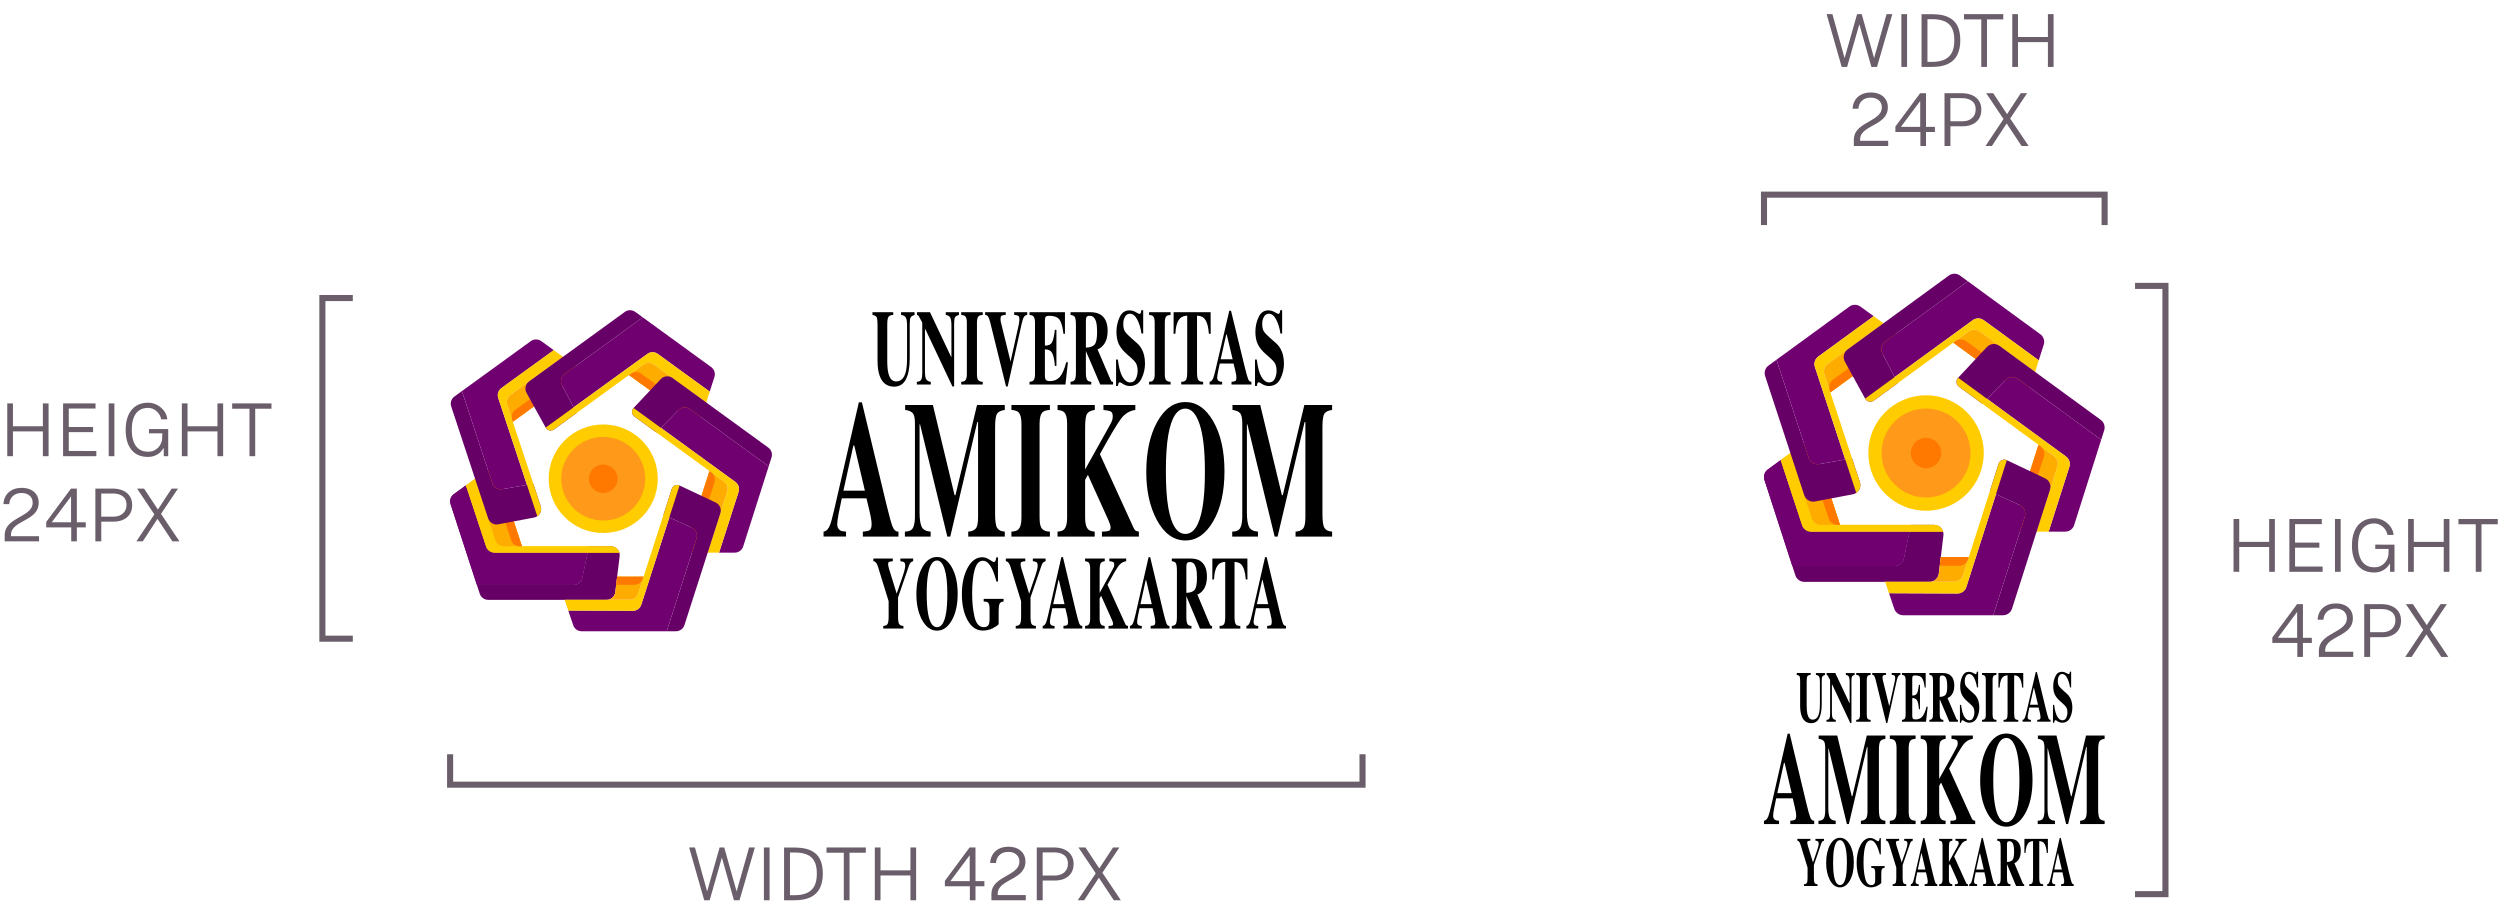 <svg width="411" height="151" viewBox="0 0 411 151" fill="none" xmlns="http://www.w3.org/2000/svg">
<path d="M58 49L53 49L53 105L58 105" stroke="#6A5E6A"/>
<path d="M74 124V129L224 129V124" stroke="#6A5E6A"/>
<path d="M0.768 89V88.37V88.04C0.768 87.596 0.85 87.212 1.014 86.888C1.182 86.56 1.402 86.276 1.674 86.036C1.95 85.792 2.252 85.574 2.58 85.382C2.908 85.186 3.234 84.996 3.558 84.812C3.886 84.628 4.186 84.436 4.458 84.236C4.734 84.032 4.954 83.802 5.118 83.546C5.286 83.286 5.37 82.98 5.37 82.628C5.37 82.156 5.204 81.776 4.872 81.488C4.544 81.196 4.102 81.05 3.546 81.05C2.942 81.05 2.462 81.22 2.106 81.56C1.75 81.896 1.554 82.336 1.518 82.88H0.57C0.582 82.392 0.704 81.946 0.936 81.542C1.168 81.138 1.506 80.814 1.95 80.57C2.394 80.326 2.94 80.204 3.588 80.204C4.148 80.204 4.636 80.306 5.052 80.51C5.468 80.71 5.79 80.992 6.018 81.356C6.246 81.72 6.36 82.144 6.36 82.628C6.36 83.076 6.276 83.462 6.108 83.786C5.944 84.106 5.726 84.386 5.454 84.626C5.186 84.862 4.89 85.074 4.566 85.262C4.246 85.45 3.922 85.632 3.594 85.808C3.27 85.984 2.972 86.17 2.7 86.366C2.432 86.562 2.216 86.788 2.052 87.044C1.888 87.296 1.806 87.598 1.806 87.95V88.148H6.42V89H0.768ZM11.711 89V86.702H7.601V85.808L11.669 80.324H12.635V85.856H14.099V86.702H12.635V89H11.711ZM8.513 85.856H11.681V81.602L8.513 85.856ZM15.678 89V80.324H18.54C19.156 80.324 19.704 80.428 20.184 80.636C20.668 80.84 21.046 81.144 21.318 81.548C21.594 81.948 21.732 82.444 21.732 83.036C21.732 83.616 21.602 84.11 21.342 84.518C21.082 84.922 20.722 85.23 20.262 85.442C19.806 85.654 19.276 85.76 18.672 85.76H16.65V89H15.678ZM16.644 84.938H18.654C19.29 84.938 19.806 84.764 20.202 84.416C20.602 84.068 20.802 83.59 20.802 82.982C20.802 82.366 20.598 81.904 20.19 81.596C19.782 81.288 19.248 81.134 18.588 81.134H16.644V84.938ZM22.419 89L25.377 84.566L22.533 80.324H23.685L25.959 83.768L28.215 80.324H29.259L26.469 84.482L29.505 89H28.347L25.893 85.298L23.469 89H22.419Z" fill="#6A5E6A"/>
<path d="M1.194 75V66.324H2.13V70.08H7.05V66.324H7.986V75H7.05V70.926H2.13V75H1.194ZM10.37 75V66.324H15.704V67.164H11.306V70.2H15.302V71.04H11.306V74.136L15.836 74.142V75H10.37ZM17.87 75V66.324H18.806V75H17.87ZM24.282 75.12C23.53 75.12 22.882 74.948 22.338 74.604C21.798 74.256 21.382 73.752 21.09 73.092C20.802 72.432 20.658 71.628 20.658 70.68C20.658 69.732 20.806 68.924 21.102 68.256C21.398 67.588 21.82 67.08 22.368 66.732C22.916 66.38 23.566 66.204 24.318 66.204C24.734 66.204 25.128 66.278 25.5 66.426C25.872 66.574 26.204 66.778 26.496 67.038C26.788 67.294 27.022 67.586 27.198 67.914C27.378 68.242 27.48 68.584 27.504 68.94H26.496C26.44 68.608 26.31 68.3 26.106 68.016C25.906 67.728 25.65 67.496 25.338 67.32C25.03 67.144 24.686 67.056 24.306 67.056C23.778 67.056 23.314 67.186 22.914 67.446C22.518 67.702 22.21 68.098 21.99 68.634C21.774 69.166 21.666 69.842 21.666 70.662C21.666 71.294 21.732 71.838 21.864 72.294C21.996 72.75 22.18 73.124 22.416 73.416C22.652 73.704 22.932 73.918 23.256 74.058C23.584 74.194 23.942 74.262 24.33 74.262C24.718 74.262 25.056 74.194 25.344 74.058C25.632 73.918 25.872 73.738 26.064 73.518C26.256 73.298 26.402 73.062 26.502 72.81C26.602 72.554 26.656 72.31 26.664 72.078L26.688 71.244H24.492V70.536L27.654 70.542V75H26.922V73.626C26.77 73.89 26.574 74.136 26.334 74.364C26.098 74.588 25.81 74.77 25.47 74.91C25.134 75.05 24.738 75.12 24.282 75.12ZM29.893 75V66.324H30.829V70.08H35.749V66.324H36.685V75H35.749V70.926H30.829V75H29.893ZM41.013 75V67.194H38.169V66.324H44.631V67.194H41.955V75H41.013Z" fill="#6A5E6A"/>
<path d="M115.772 148L113.294 139.324H114.248L116.252 146.554L118.304 139.324H119.066L121.1 146.554L123.152 139.324H124.1L121.58 148H120.656L118.676 140.986L116.666 148H115.772ZM125.585 148V139.324H126.521V148H125.585ZM128.901 148V139.324C128.921 139.324 128.993 139.326 129.117 139.33C129.245 139.33 129.401 139.33 129.585 139.33C129.773 139.326 129.969 139.326 130.173 139.33C130.381 139.33 130.577 139.332 130.761 139.336C131.825 139.348 132.689 139.516 133.353 139.84C134.017 140.164 134.503 140.64 134.811 141.268C135.119 141.896 135.273 142.674 135.273 143.602C135.273 144.578 135.105 145.392 134.769 146.044C134.437 146.696 133.927 147.186 133.239 147.514C132.555 147.838 131.685 148 130.629 148H128.901ZM129.873 147.172H130.623C131.399 147.172 132.059 147.058 132.603 146.83C133.151 146.598 133.569 146.224 133.857 145.708C134.145 145.188 134.289 144.496 134.289 143.632C134.289 142.752 134.147 142.06 133.863 141.556C133.579 141.048 133.167 140.688 132.627 140.476C132.087 140.26 131.437 140.152 130.677 140.152H129.873V147.172ZM138.72 148V140.194H135.876V139.324H142.338V140.194H139.662V148H138.72ZM143.819 148V139.324H144.755V143.08H149.675V139.324H150.611V148H149.675V143.926H144.755V148H143.819ZM159.446 148V145.702H155.336V144.808L159.404 139.324H160.37V144.856H161.834V145.702H160.37V148H159.446ZM156.248 144.856H159.416V140.602L156.248 144.856ZM162.987 148V147.37V147.04C162.987 146.596 163.069 146.212 163.233 145.888C163.401 145.56 163.621 145.276 163.893 145.036C164.169 144.792 164.471 144.574 164.799 144.382C165.127 144.186 165.453 143.996 165.777 143.812C166.105 143.628 166.405 143.436 166.677 143.236C166.953 143.032 167.173 142.802 167.337 142.546C167.505 142.286 167.589 141.98 167.589 141.628C167.589 141.156 167.423 140.776 167.091 140.488C166.763 140.196 166.321 140.05 165.765 140.05C165.161 140.05 164.681 140.22 164.325 140.56C163.969 140.896 163.773 141.336 163.737 141.88H162.789C162.801 141.392 162.923 140.946 163.155 140.542C163.387 140.138 163.725 139.814 164.169 139.57C164.613 139.326 165.159 139.204 165.807 139.204C166.367 139.204 166.855 139.306 167.271 139.51C167.687 139.71 168.009 139.992 168.237 140.356C168.465 140.72 168.579 141.144 168.579 141.628C168.579 142.076 168.495 142.462 168.327 142.786C168.163 143.106 167.945 143.386 167.673 143.626C167.405 143.862 167.109 144.074 166.785 144.262C166.465 144.45 166.141 144.632 165.813 144.808C165.489 144.984 165.191 145.17 164.919 145.366C164.651 145.562 164.435 145.788 164.271 146.044C164.107 146.296 164.025 146.598 164.025 146.95V147.148H168.639V148H162.987ZM170.444 148V139.324H173.306C173.922 139.324 174.47 139.428 174.95 139.636C175.434 139.84 175.812 140.144 176.084 140.548C176.36 140.948 176.498 141.444 176.498 142.036C176.498 142.616 176.368 143.11 176.108 143.518C175.848 143.922 175.488 144.23 175.028 144.442C174.572 144.654 174.042 144.76 173.438 144.76H171.416V148H170.444ZM171.41 143.938H173.42C174.056 143.938 174.572 143.764 174.968 143.416C175.368 143.068 175.568 142.59 175.568 141.982C175.568 141.366 175.364 140.904 174.956 140.596C174.548 140.288 174.014 140.134 173.354 140.134H171.41V143.938ZM177.185 148L180.143 143.566L177.299 139.324H178.451L180.725 142.768L182.981 139.324H184.025L181.235 143.482L184.271 148H183.113L180.659 144.298L178.235 148H177.185Z" fill="#6A5E6A"/>
<g clip-path="url(#clip0_105_15)">
<path d="M101.871 91.441L101.153 97.339C101.11 97.692 100.939 98.016 100.671 98.252C100.404 98.487 100.06 98.617 99.703 98.617H80.261C79.953 98.617 79.652 98.52 79.402 98.339C79.153 98.159 78.967 97.904 78.872 97.612L78.395 96.148H94.287C94.622 96.148 94.947 96.033 95.208 95.823C95.468 95.613 95.648 95.32 95.716 94.993L96.587 90.857L96.806 89.812H100.422C100.628 89.812 100.833 89.856 101.021 89.94C101.21 90.024 101.378 90.147 101.515 90.301C101.652 90.455 101.755 90.636 101.816 90.833C101.878 91.029 101.896 91.237 101.871 91.441V91.441Z" fill="#660066"/>
<path d="M96.587 90.857L95.716 94.993C95.647 95.32 95.468 95.613 95.207 95.823C94.947 96.033 94.622 96.148 94.286 96.148H78.395L74.071 82.867C73.977 82.576 73.977 82.262 74.072 81.971C74.167 81.68 74.352 81.426 74.6 81.246L76.589 79.803L79.91 89.858C80.006 90.149 80.192 90.402 80.441 90.582C80.69 90.761 80.99 90.858 81.297 90.858L96.587 90.857Z" fill="#700070"/>
<path d="M101.823 90.857H81.297C80.99 90.857 80.69 90.76 80.441 90.581C80.192 90.402 80.006 90.149 79.91 89.858L76.589 79.802L78.102 78.705L81.44 88.813C81.537 89.104 81.722 89.357 81.972 89.536C82.221 89.716 82.521 89.812 82.829 89.812H100.422C100.737 89.812 101.045 89.914 101.297 90.102C101.55 90.291 101.735 90.555 101.823 90.857Z" fill="#FFCC00"/>
<path d="M85.806 89.813H82.827C82.52 89.813 82.22 89.716 81.971 89.537C81.722 89.358 81.536 89.105 81.439 88.814L78.102 78.705L79.736 77.519C79.884 77.412 80.051 77.332 80.228 77.287C80.588 77.193 80.97 77.24 81.296 77.417C81.623 77.594 81.869 77.889 81.984 78.24L85.806 89.813Z" fill="#FFAC00"/>
<path d="M85.806 89.813H85.422C85.114 89.813 84.814 89.716 84.565 89.537C84.316 89.358 84.13 89.105 84.034 88.814L80.228 77.287C80.588 77.193 80.97 77.24 81.296 77.417C81.623 77.594 81.869 77.889 81.984 78.24L85.806 89.813Z" fill="#FF7900"/>
<path d="M76.589 79.803L76.588 79.8" stroke="black" stroke-miterlimit="10"/>
<path d="M96.587 90.857L95.716 94.993C95.647 95.32 95.468 95.613 95.207 95.823C94.947 96.033 94.622 96.148 94.286 96.148H78.395L74.071 82.867C73.977 82.576 73.977 82.262 74.072 81.971C74.167 81.68 74.352 81.426 74.6 81.246L76.589 79.803L79.91 89.858C80.006 90.149 80.192 90.402 80.441 90.582C80.69 90.761 80.99 90.858 81.297 90.858L96.587 90.857Z" fill="#700070"/>
<path d="M101.823 90.857H81.297C80.99 90.857 80.69 90.76 80.441 90.581C80.192 90.402 80.006 90.149 79.91 89.858L76.589 79.802L78.102 78.705L81.44 88.813C81.537 89.104 81.722 89.357 81.972 89.536C82.221 89.716 82.521 89.812 82.829 89.812H100.422C100.737 89.812 101.045 89.914 101.297 90.102C101.55 90.291 101.735 90.555 101.823 90.857Z" fill="#FFCC00"/>
<path d="M85.806 89.813H82.827C82.52 89.813 82.22 89.716 81.971 89.537C81.722 89.358 81.536 89.105 81.439 88.814L78.102 78.705L79.736 77.519C79.884 77.412 80.051 77.332 80.228 77.287C80.588 77.193 80.97 77.24 81.296 77.417C81.623 77.594 81.869 77.889 81.984 78.24L85.806 89.813Z" fill="#FFAC00"/>
<path d="M85.806 89.813H85.422C85.114 89.813 84.814 89.716 84.565 89.537C84.316 89.358 84.13 89.105 84.034 88.814L80.228 77.287C80.588 77.193 80.97 77.24 81.296 77.417C81.623 77.594 81.869 77.889 81.984 78.24L85.806 89.813Z" fill="#FF7900"/>
<path d="M76.589 79.803L76.588 79.8" stroke="black" stroke-miterlimit="10"/>
<path d="M88.329 84.867C88.163 84.978 87.977 85.054 87.781 85.091L81.915 86.199C81.566 86.265 81.205 86.203 80.9 86.023C80.594 85.844 80.364 85.56 80.254 85.224L74.178 66.817C74.081 66.525 74.08 66.21 74.175 65.918C74.27 65.625 74.455 65.37 74.705 65.189L75.937 64.294L80.941 79.446C81.051 79.778 81.277 80.06 81.579 80.24C81.881 80.419 82.238 80.484 82.584 80.423L86.624 79.708L87.674 79.522L88.894 83.208C88.993 83.508 88.992 83.832 88.89 84.132C88.788 84.431 88.591 84.689 88.329 84.867Z" fill="#660066"/>
<path d="M81.909 65.424L86.625 79.708L82.585 80.423C82.239 80.484 81.882 80.419 81.58 80.239C81.278 80.06 81.051 79.778 80.942 79.445L75.939 64.294L87.263 56.081C87.512 55.9 87.813 55.803 88.122 55.803C88.43 55.803 88.731 55.9 88.981 56.081L91.035 57.563L82.436 63.796C82.187 63.977 82.001 64.232 81.906 64.525C81.812 64.817 81.812 65.132 81.909 65.424Z" fill="#700070"/>
<path d="M88.896 83.208C88.996 83.508 88.994 83.832 88.892 84.132C88.789 84.431 88.591 84.689 88.329 84.867L86.625 79.708L81.909 65.424C81.812 65.132 81.812 64.817 81.906 64.525C82.001 64.232 82.187 63.977 82.436 63.796L91.034 57.561L92.549 58.654L83.912 64.918C83.662 65.099 83.477 65.354 83.382 65.647C83.287 65.939 83.288 66.254 83.385 66.546L83.86 67.99L84.308 69.35L87.675 79.523L88.896 83.208Z" fill="#FFCC00"/>
<path d="M94.194 62.181L84.31 69.35L84.192 68.994L83.385 66.546C83.289 66.254 83.288 65.939 83.382 65.647C83.477 65.354 83.663 65.099 83.912 64.918L92.549 58.654L94.185 59.835C94.371 59.969 94.522 60.145 94.627 60.349C94.732 60.552 94.787 60.777 94.788 61.006C94.789 61.234 94.735 61.46 94.632 61.664C94.529 61.868 94.379 62.045 94.194 62.181V62.181Z" fill="#FFAC00"/>
<path d="M94.194 62.181L84.31 69.35L84.192 68.994C84.096 68.702 84.095 68.388 84.19 68.095C84.285 67.803 84.471 67.548 84.72 67.367L94.56 60.23C94.759 60.541 94.832 60.916 94.763 61.278C94.695 61.64 94.492 61.963 94.194 62.181Z" fill="#FF7900"/>
<path d="M117.452 61.967L116.676 64.383L108.14 58.185C107.89 58.004 107.589 57.907 107.28 57.907C106.97 57.907 106.669 58.004 106.419 58.185L105.77 58.656L103.675 60.174L94.299 66.969L92.398 63.326C92.237 63.017 92.192 62.662 92.272 62.324C92.352 61.985 92.552 61.687 92.834 61.482L105.669 52.172L116.922 60.351C117.17 60.531 117.354 60.784 117.449 61.074C117.544 61.364 117.545 61.676 117.452 61.967Z" fill="#700070"/>
<path d="M94.299 66.969L94.787 67.905L91.072 70.599C90.965 70.677 90.843 70.73 90.713 70.757C90.584 70.783 90.45 70.782 90.321 70.753C90.192 70.725 90.071 70.669 89.966 70.59C89.86 70.511 89.772 70.41 89.709 70.295L86.559 64.582C86.388 64.273 86.337 63.912 86.414 63.568C86.491 63.223 86.691 62.918 86.978 62.709L102.717 51.279C102.967 51.098 103.268 51 103.578 51C103.888 51 104.189 51.098 104.439 51.279L105.669 52.173L92.834 61.483C92.552 61.687 92.352 61.986 92.272 62.324C92.192 62.662 92.237 63.018 92.398 63.326L94.299 66.969Z" fill="#660066"/>
<path d="M116.676 64.383L116.12 66.179L107.513 59.925C107.263 59.743 106.962 59.645 106.652 59.645C106.343 59.645 106.041 59.743 105.791 59.925L104.559 60.817L103.397 61.66L94.787 67.905L91.072 70.599C90.965 70.676 90.843 70.73 90.713 70.757C90.584 70.783 90.45 70.782 90.321 70.753C90.192 70.724 90.071 70.669 89.966 70.59C89.86 70.511 89.772 70.41 89.709 70.295L94.299 66.969L106.418 58.185C106.668 58.004 106.969 57.906 107.278 57.906C107.587 57.906 107.889 58.004 108.139 58.185L116.676 64.383Z" fill="#FFCC00"/>
<path d="M116.12 66.179L115.509 68.089C115.438 68.308 115.317 68.508 115.154 68.671C114.991 68.835 114.791 68.957 114.571 69.029C114.351 69.1 114.117 69.119 113.888 69.083C113.66 69.047 113.443 68.957 113.256 68.821L103.399 61.659L103.7 61.441L105.791 59.924C106.042 59.742 106.343 59.644 106.653 59.644C106.962 59.644 107.264 59.742 107.514 59.924L116.12 66.179Z" fill="#FFAC00"/>
<path d="M115.241 68.575C115.003 68.86 114.666 69.043 114.297 69.089C113.928 69.134 113.555 69.038 113.255 68.82L103.399 61.659L103.7 61.441C103.95 61.26 104.252 61.162 104.561 61.162C104.871 61.162 105.172 61.26 105.422 61.441L115.241 68.575Z" fill="#FF7900"/>
<path d="M110.558 62.138C110.27 61.929 109.915 61.832 109.56 61.865C109.205 61.899 108.874 62.06 108.631 62.319L104.157 67.073C104.066 67.17 103.997 67.284 103.954 67.409C103.911 67.535 103.895 67.667 103.908 67.799C103.92 67.931 103.961 68.058 104.026 68.173C104.092 68.288 104.181 68.388 104.289 68.466L107.91 71.1C107.911 71.101 107.913 71.101 107.914 71.101C107.916 71.101 107.917 71.101 107.918 71.1L108.656 70.345L111.513 67.421C111.758 67.169 112.087 67.014 112.438 66.984C112.789 66.954 113.139 67.052 113.424 67.258L126.365 76.663C126.366 76.664 126.367 76.664 126.368 76.664C126.369 76.665 126.37 76.664 126.371 76.664C126.372 76.664 126.372 76.663 126.373 76.663C126.374 76.662 126.374 76.661 126.374 76.66L126.84 75.198C126.932 74.908 126.931 74.596 126.836 74.307C126.74 74.017 126.556 73.765 126.309 73.586L110.558 62.138Z" fill="#660066"/>
<path d="M126.372 76.667L122.18 89.841C122.086 90.135 121.901 90.392 121.65 90.575C121.4 90.757 121.098 90.856 120.788 90.856H118.216L121.427 80.855C121.52 80.564 121.519 80.252 121.424 79.962C121.329 79.672 121.144 79.419 120.897 79.239L108.657 70.342L111.515 67.417C111.76 67.166 112.089 67.012 112.439 66.983C112.79 66.954 113.14 67.051 113.424 67.258L126.372 76.667Z" fill="#700070"/>
<path d="M121.427 80.855L118.216 90.856H116.347L119.574 80.802C119.668 80.512 119.667 80.199 119.572 79.909C119.477 79.619 119.292 79.367 119.044 79.187L117.797 78.278L116.631 77.431L104.29 68.464C104.183 68.386 104.093 68.287 104.028 68.172C103.962 68.057 103.922 67.929 103.909 67.798C103.897 67.666 103.913 67.533 103.956 67.408C103.999 67.283 104.068 67.168 104.159 67.072L120.896 79.239C121.144 79.419 121.329 79.672 121.424 79.962C121.519 80.252 121.52 80.564 121.427 80.855Z" fill="#FFCC00"/>
<path d="M119.574 80.802L116.347 90.856H114.321C114.091 90.856 113.865 90.803 113.66 90.7C113.455 90.597 113.278 90.447 113.142 90.263C113.006 90.079 112.916 89.865 112.879 89.64C112.842 89.415 112.858 89.184 112.928 88.966L116.631 77.431L116.947 77.658L116.957 77.666L119.045 79.183C119.293 79.363 119.478 79.616 119.573 79.907C119.668 80.198 119.669 80.511 119.574 80.802Z" fill="#FFAC00"/>
<path d="M117.477 79.278L113.791 90.758C113.445 90.624 113.164 90.364 113.003 90.031C112.843 89.699 112.816 89.318 112.928 88.966L116.631 77.431L116.947 77.658L116.957 77.666C117.202 77.847 117.384 78.1 117.477 78.389C117.57 78.678 117.57 78.989 117.477 79.278Z" fill="#FF7900"/>
<path d="M114.51 88.515L109.61 103.778H95.622C95.316 103.778 95.018 103.682 94.769 103.505C94.521 103.327 94.335 103.076 94.237 102.788L93.421 100.372L104.033 100.417C104.343 100.418 104.647 100.321 104.898 100.139C105.149 99.957 105.336 99.701 105.43 99.406L110.033 85.071L113.726 86.752C114.051 86.899 114.31 87.16 114.455 87.485C114.599 87.81 114.619 88.177 114.51 88.515Z" fill="#700070"/>
<path d="M111.721 79.815C111.602 79.758 111.472 79.728 111.34 79.726C111.209 79.724 111.078 79.75 110.957 79.802C110.836 79.854 110.727 79.931 110.639 80.029C110.55 80.126 110.484 80.241 110.443 80.366L109.074 84.635L110.036 85.072L113.728 86.753C114.053 86.9 114.313 87.161 114.457 87.486C114.602 87.811 114.621 88.178 114.513 88.516L109.61 103.778H111.13C111.44 103.778 111.742 103.68 111.992 103.498C112.242 103.316 112.428 103.06 112.522 102.766L118.427 84.374C118.534 84.039 118.516 83.676 118.376 83.354C118.235 83.031 117.982 82.77 117.662 82.619L111.721 79.815Z" fill="#660066"/>
<path d="M111.721 79.815L105.43 99.407C105.336 99.702 105.149 99.959 104.898 100.14C104.647 100.322 104.343 100.419 104.033 100.418L93.421 100.373L92.819 98.592L100.999 98.602H103.521C103.83 98.602 104.132 98.504 104.382 98.322C104.632 98.14 104.818 97.884 104.912 97.59L105.812 94.79L110.442 80.366C110.482 80.241 110.549 80.126 110.637 80.029C110.726 79.931 110.834 79.854 110.955 79.802C111.076 79.75 111.207 79.724 111.339 79.726C111.471 79.728 111.601 79.758 111.72 79.815H111.721Z" fill="#FFCC00"/>
<path d="M101.464 94.788L101.153 97.339C101.114 97.654 100.973 97.948 100.751 98.176C100.529 98.403 100.238 98.553 99.923 98.601H103.521C103.831 98.601 104.132 98.503 104.382 98.321C104.632 98.139 104.818 97.883 104.912 97.59L105.812 94.789L101.464 94.788Z" fill="#FFAC00"/>
<path d="M105.812 94.789L105.703 95.125C105.609 95.418 105.424 95.674 105.174 95.856C104.923 96.038 104.622 96.136 104.312 96.136H101.299L101.464 94.788L105.812 94.789Z" fill="#FF7900"/>
<path d="M99.17 87.627C104.123 87.627 108.139 83.633 108.139 78.705C108.139 73.777 104.123 69.782 99.17 69.782C94.217 69.782 90.202 73.777 90.202 78.705C90.202 83.633 94.217 87.627 99.17 87.627Z" fill="#FFCC00"/>
<path d="M99.17 85.575C102.984 85.575 106.076 82.499 106.076 78.705C106.076 74.91 102.984 71.835 99.17 71.835C95.357 71.835 92.265 74.91 92.265 78.705C92.265 82.499 95.357 85.575 99.17 85.575Z" fill="#FF9919"/>
<path d="M99.17 81.052C100.473 81.052 101.529 80.001 101.529 78.705C101.529 77.409 100.473 76.358 99.17 76.358C97.868 76.358 96.811 77.409 96.811 78.705C96.811 80.001 97.868 81.052 99.17 81.052Z" fill="#FF7900"/>
<path d="M146.848 51.327V51.772C146.457 51.795 146.196 51.901 146.064 52.09C145.933 52.279 145.867 52.709 145.866 53.38V59.273C145.866 60.168 145.927 60.859 146.049 61.347C146.269 62.253 146.692 62.706 147.317 62.706C148.093 62.706 148.618 62.205 148.891 61.202C149.043 60.652 149.119 59.881 149.119 58.889V53.508C149.119 52.878 149.052 52.445 148.919 52.207C148.786 51.969 148.525 51.824 148.136 51.772V51.327H150.356V51.772C150.034 51.881 149.82 52.014 149.717 52.172C149.613 52.329 149.561 52.691 149.561 53.258V58.884C149.561 60.379 149.354 61.533 148.94 62.346C148.526 63.159 147.875 63.565 146.989 63.565C145.828 63.565 145.033 62.961 144.606 61.752C144.379 61.11 144.266 60.282 144.266 59.267V53.379C144.266 52.719 144.215 52.303 144.115 52.132C144.015 51.961 143.788 51.841 143.434 51.772V51.327H146.848Z" fill="black"/>
<path d="M150.732 62.767C151.107 62.749 151.348 62.625 151.457 62.393C151.565 62.161 151.619 61.819 151.62 61.367V53.035C151.31 52.435 151.119 52.082 151.046 51.975C150.978 51.872 150.872 51.799 150.751 51.773V51.327H152.891L156.365 58.675H156.414V53.508C156.414 52.913 156.352 52.487 156.227 52.233C156.103 51.978 155.854 51.824 155.481 51.772V51.327H157.652V51.772C157.336 51.863 157.125 51.985 157.018 52.139C156.912 52.294 156.858 52.638 156.858 53.172V63.54H156.577L152.132 54.134H152.063V61.032C152.063 61.573 152.106 61.956 152.191 62.18C152.326 62.543 152.602 62.739 153.02 62.767V63.213H150.732V62.767Z" fill="black"/>
<path d="M158.027 62.767C158.313 62.755 158.519 62.694 158.644 62.585C158.847 62.403 158.949 62.051 158.95 61.529V53.01C158.95 52.492 158.853 52.146 158.658 51.969C158.54 51.861 158.33 51.796 158.027 51.773V51.327H161.559V51.772C161.243 51.795 161.026 51.857 160.908 51.96C160.711 52.136 160.612 52.486 160.612 53.009V61.53C160.612 62.022 160.691 62.352 160.849 62.517C161.007 62.683 161.244 62.767 161.559 62.767V63.213H158.027V62.767Z" fill="black"/>
<path d="M165.348 51.327V51.756C164.986 51.79 164.751 51.843 164.645 51.915C164.538 51.987 164.485 52.166 164.485 52.453C164.484 52.538 164.489 52.623 164.497 52.707C164.506 52.793 164.521 52.877 164.543 52.961L166.144 59.468H166.129L167.453 53.512C167.482 53.38 167.508 53.245 167.532 53.107C167.566 52.928 167.586 52.747 167.591 52.565C167.591 52.232 167.534 52.024 167.421 51.941C167.307 51.858 167.076 51.796 166.727 51.756V51.327H168.878V51.756C168.764 51.773 168.655 51.816 168.559 51.881C168.463 51.945 168.383 52.03 168.324 52.13C168.2 52.333 168.08 52.689 167.966 53.199L165.662 63.54H165.395L162.794 53.004C162.688 52.58 162.581 52.275 162.47 52.089C162.416 51.997 162.342 51.92 162.252 51.862C162.162 51.805 162.061 51.769 161.955 51.758V51.327H165.348Z" fill="black"/>
<path d="M169.255 63.213V62.767C169.545 62.749 169.75 62.681 169.872 62.561C170.059 62.377 170.153 62.033 170.153 61.53V53.01C170.153 52.498 170.056 52.154 169.862 51.978C169.75 51.871 169.548 51.802 169.255 51.772V51.327H175.077V54.873H174.83C174.702 53.74 174.484 52.963 174.176 52.544C173.868 52.125 173.308 51.916 172.496 51.917C172.187 51.917 171.991 51.973 171.907 52.084C171.823 52.196 171.781 52.418 171.781 52.75V56.821C172.356 56.833 172.746 56.651 172.95 56.276C173.155 55.901 173.311 55.216 173.418 54.221H173.675V60.164H173.418C173.346 59.162 173.199 58.456 172.977 58.047C172.755 57.637 172.356 57.433 171.78 57.433V61.693C171.78 62.065 171.836 62.318 171.946 62.453C172.056 62.588 172.282 62.655 172.624 62.655C173.269 62.655 173.795 62.437 174.203 62.002C174.611 61.567 174.973 60.751 175.288 59.554H175.569L175.158 63.213H169.255Z" fill="black"/>
<path d="M175.994 62.767C176.336 62.738 176.57 62.627 176.694 62.432C176.819 62.237 176.882 61.813 176.882 61.16V53.379C176.882 52.701 176.808 52.26 176.66 52.055C176.561 51.918 176.339 51.824 175.994 51.773V51.327H179.245C179.919 51.327 180.465 51.45 180.883 51.696C181.692 52.194 182.096 53.09 182.097 54.384C182.097 55.34 181.885 56.093 181.461 56.643C181.137 57.055 180.794 57.318 180.433 57.433L182.578 62.44C182.634 62.577 182.693 62.667 182.756 62.713C182.825 62.758 182.905 62.786 182.988 62.794V63.215H180.88L178.522 57.72H178.518V61.164C178.518 61.783 178.578 62.199 178.696 62.414C178.814 62.629 179.051 62.747 179.407 62.77V63.217H175.993L175.994 62.767ZM179.938 56.664C180.222 56.358 180.365 55.65 180.365 54.539C180.365 53.858 180.311 53.319 180.202 52.924C180.015 52.254 179.673 51.919 179.176 51.919C178.906 51.919 178.73 51.978 178.646 52.095C178.562 52.212 178.52 52.405 178.52 52.675V57.15C179.181 57.132 179.653 56.971 179.938 56.664Z" fill="black"/>
<path d="M183.482 59.108H183.774C183.934 60.422 184.194 61.377 184.553 61.974C184.912 62.571 185.322 62.87 185.785 62.87C186.235 62.87 186.555 62.665 186.744 62.255C186.932 61.85 187.029 61.408 187.028 60.962C187.028 60.434 186.929 60.005 186.731 59.672C186.6 59.455 186.335 59.171 185.935 58.821L185.291 58.254C184.652 57.693 184.201 57.137 183.939 56.586C183.677 56.036 183.546 55.357 183.545 54.55C183.539 53.719 183.717 52.897 184.067 52.143C184.414 51.398 184.947 51.025 185.665 51.025C186.039 51.027 186.405 51.128 186.727 51.318C187.068 51.513 187.263 51.61 187.311 51.61C187.363 51.612 187.413 51.596 187.455 51.566C187.496 51.535 187.526 51.492 187.539 51.442C187.589 51.299 187.623 51.151 187.641 51H187.942V54.831H187.66C187.529 53.943 187.296 53.179 186.963 52.537C186.63 51.896 186.226 51.575 185.751 51.575C185.416 51.575 185.151 51.737 184.957 52.061C184.763 52.385 184.666 52.779 184.666 53.242C184.666 53.798 184.757 54.213 184.939 54.488C185.118 54.769 185.519 55.182 186.142 55.726L186.888 56.379C187.207 56.655 187.476 56.983 187.684 57.35C188.053 58.014 188.238 58.821 188.238 59.77C188.242 60.642 188.038 61.502 187.644 62.281C187.249 63.068 186.614 63.462 185.74 63.462C185.533 63.461 185.327 63.428 185.131 63.364C184.914 63.292 184.708 63.189 184.521 63.059L184.327 62.93C184.285 62.908 184.241 62.89 184.196 62.874C184.162 62.861 184.126 62.854 184.089 62.853C183.986 62.853 183.915 62.905 183.876 63.011C183.828 63.158 183.794 63.309 183.774 63.462H183.483L183.482 59.108Z" fill="black"/>
<path d="M188.909 62.767C189.195 62.755 189.401 62.694 189.526 62.585C189.73 62.403 189.832 62.051 189.832 61.529V53.01C189.832 52.492 189.735 52.146 189.541 51.969C189.423 51.861 189.212 51.796 188.909 51.773V51.327H192.441V51.772C192.126 51.795 191.908 51.857 191.79 51.96C191.593 52.137 191.494 52.487 191.494 53.01V61.53C191.494 62.022 191.573 62.352 191.731 62.517C191.889 62.683 192.126 62.767 192.441 62.767V63.213H188.909V62.767Z" fill="black"/>
<path d="M192.944 51.327H199.026L199.036 54.873H198.745C198.65 53.605 198.377 52.746 197.926 52.298C197.673 52.051 197.294 51.917 196.791 51.893V61.158C196.791 61.805 196.856 62.235 196.986 62.447C197.116 62.659 197.386 62.765 197.798 62.765V63.211H194.196V62.767C194.592 62.767 194.854 62.659 194.983 62.444C195.112 62.229 195.177 61.801 195.178 61.159V51.895C194.685 51.918 194.306 52.053 194.043 52.299C193.561 52.758 193.289 53.616 193.226 54.873H192.935L192.944 51.327Z" fill="black"/>
<path d="M198.855 62.767C199.098 62.738 199.294 62.546 199.442 62.191C199.537 61.968 199.674 61.476 199.853 60.714L202.097 51.086H202.378L204.633 60.328C204.886 61.364 205.075 62.033 205.2 62.334C205.325 62.634 205.503 62.779 205.733 62.767V63.214H202.462V62.767C202.791 62.743 203.007 62.695 203.111 62.62C203.215 62.546 203.267 62.357 203.267 62.054C203.258 61.843 203.231 61.633 203.188 61.427C203.154 61.261 203.11 61.061 203.054 60.825L202.797 59.76H200.529C200.379 60.46 200.283 60.915 200.241 61.127C200.152 61.58 200.108 61.909 200.108 62.115C200.108 62.367 200.205 62.551 200.399 62.665C200.514 62.728 200.686 62.763 200.917 62.768V63.215H198.855V62.767ZM202.648 59.065L201.673 54.994H201.589L200.676 59.065H202.648Z" fill="black"/>
<path d="M206.323 59.108H206.615C206.775 60.422 207.035 61.377 207.393 61.974C207.752 62.571 208.163 62.87 208.626 62.87C209.076 62.87 209.396 62.665 209.584 62.255C209.773 61.85 209.871 61.408 209.869 60.962C209.869 60.434 209.77 60.005 209.572 59.672C209.441 59.455 209.175 59.171 208.776 58.821L208.132 58.254C207.493 57.693 207.042 57.137 206.78 56.586C206.518 56.036 206.386 55.357 206.386 54.55C206.38 53.719 206.558 52.897 206.908 52.143C207.256 51.398 207.788 51.025 208.505 51.025C208.879 51.027 209.246 51.128 209.568 51.318C209.909 51.513 210.104 51.61 210.152 51.61C210.262 51.61 210.338 51.554 210.381 51.442C210.43 51.299 210.465 51.151 210.483 51H210.784V54.831H210.503C210.371 53.943 210.138 53.179 209.806 52.537C209.473 51.896 209.069 51.575 208.593 51.575C208.259 51.575 207.994 51.737 207.8 52.061C207.606 52.385 207.509 52.779 207.508 53.242C207.508 53.798 207.6 54.213 207.782 54.488C207.961 54.769 208.362 55.182 208.985 55.726L209.731 56.379C210.05 56.655 210.319 56.983 210.526 57.35C210.896 58.014 211.081 58.821 211.081 59.77C211.085 60.642 210.881 61.502 210.487 62.281C210.092 63.068 209.457 63.462 208.583 63.462C208.376 63.461 208.17 63.428 207.974 63.364C207.757 63.292 207.552 63.189 207.365 63.059L207.171 62.93C207.128 62.908 207.085 62.89 207.04 62.874C207.005 62.861 206.969 62.854 206.933 62.853C206.884 62.851 206.837 62.866 206.798 62.895C206.759 62.924 206.732 62.965 206.719 63.011C206.671 63.158 206.637 63.309 206.617 63.462H206.326L206.323 59.108Z" fill="black"/>
<path d="M135.391 87.399C135.827 87.347 136.177 86.998 136.44 86.352C136.611 85.945 136.856 85.049 137.174 83.663L141.195 66.142H141.698L145.737 82.96C146.191 84.846 146.53 86.063 146.753 86.61C146.977 87.157 147.295 87.42 147.708 87.399V88.212H141.852V87.399C142.441 87.358 142.828 87.269 143.014 87.134C143.2 86.998 143.293 86.654 143.293 86.102C143.293 85.852 143.246 85.472 143.151 84.961C143.091 84.658 143.011 84.293 142.912 83.867L142.452 81.927H138.389C138.123 83.198 137.952 84.027 137.876 84.412C137.717 85.235 137.637 85.834 137.637 86.209C137.637 86.668 137.811 87.001 138.159 87.209C138.365 87.323 138.674 87.386 139.087 87.396V88.209H135.392L135.391 87.399ZM142.186 80.662L140.445 73.253H140.293L138.659 80.661L142.186 80.662Z" fill="black"/>
<path d="M148.764 87.399C149.454 87.389 149.902 87.172 150.108 86.751C150.314 86.329 150.417 85.696 150.417 84.852V69.644C150.417 68.775 150.299 68.203 150.064 67.928C149.828 67.654 149.41 67.476 148.808 67.393V66.58H153.369L156.93 81.397H157.08L160.622 66.58H165.186V67.394C164.573 67.478 164.155 67.677 163.931 67.993C163.707 68.31 163.595 69.084 163.595 70.317V84.477C163.595 85.654 163.707 86.425 163.931 86.79C164.155 87.154 164.573 87.358 165.186 87.399V88.212H159.177V87.399C159.713 87.369 160.117 87.21 160.388 86.922C160.658 86.635 160.794 86.007 160.794 85.039V69.393H160.662L156.225 88.212H155.739L151.257 69.769H151.177V84.243C151.177 85.311 151.289 86.091 151.513 86.583C151.737 87.075 152.232 87.348 152.998 87.401V88.214H148.764V87.399Z" fill="black"/>
<path d="M166.275 87.399C166.787 87.378 167.156 87.269 167.379 87.071C167.744 86.738 167.927 86.097 167.927 85.149V69.644C167.927 68.702 167.753 68.071 167.405 67.75C167.192 67.554 166.815 67.434 166.274 67.393V66.58H172.603V67.394C172.037 67.436 171.648 67.55 171.436 67.736C171.083 68.057 170.906 68.693 170.906 69.643V85.149C170.906 86.045 171.047 86.644 171.33 86.946C171.613 87.248 172.037 87.399 172.603 87.4V88.213H166.275V87.399Z" fill="black"/>
<path d="M173.859 87.399C174.35 87.369 174.7 87.254 174.909 87.055C175.258 86.722 175.433 86.087 175.433 85.148V69.644C175.433 68.723 175.273 68.102 174.953 67.782C174.758 67.585 174.393 67.456 173.86 67.394V66.58H179.985V67.394C179.361 67.488 178.939 67.695 178.721 68.017C178.504 68.338 178.394 69.104 178.394 70.316V77.177L182.288 70.2C182.559 69.722 182.735 69.382 182.814 69.179C182.9 68.941 182.94 68.69 182.934 68.438C182.934 68.032 182.829 67.772 182.62 67.658C182.41 67.543 182.006 67.456 181.406 67.394V66.58H186.648V67.394C185.711 67.53 184.935 68 184.32 68.802C183.705 69.605 182.539 71.558 180.823 74.661L186.346 86.747C186.464 87.007 186.58 87.171 186.695 87.239C186.811 87.306 186.989 87.361 187.231 87.402V88.215H181.16V87.399C181.708 87.389 182.082 87.347 182.283 87.274C182.484 87.202 182.584 87.02 182.583 86.729C182.576 86.551 182.543 86.375 182.486 86.206C182.389 85.91 182.274 85.62 182.141 85.338L178.85 78.067L178.394 78.881V85.148C178.394 86.076 178.569 86.706 178.918 87.039C179.12 87.237 179.47 87.357 179.968 87.399V88.212H173.861L173.859 87.399Z" fill="black"/>
<path d="M199.437 69.221C200.681 71.358 201.304 74.109 201.304 77.476C201.304 80.843 200.681 83.593 199.437 85.727C198.223 87.811 196.706 88.853 194.885 88.853C192.952 88.853 191.376 87.712 190.156 85.43C189.019 83.284 188.45 80.689 188.45 77.646C188.45 74.291 189.045 71.535 190.235 69.378C191.44 67.19 192.99 66.096 194.887 66.096C196.714 66.096 198.23 67.138 199.437 69.221ZM197.679 83.507C197.951 81.966 198.086 79.954 198.087 77.474C198.087 74.067 197.799 71.498 197.223 69.769C196.648 68.039 195.868 67.174 194.882 67.174C193.513 67.174 192.575 68.617 192.068 71.504C191.802 73.035 191.669 75.025 191.669 77.474C191.669 79.965 191.805 81.976 192.076 83.507C192.578 86.353 193.513 87.776 194.882 87.776C196.239 87.775 197.171 86.352 197.679 83.507Z" fill="black"/>
<path d="M202.577 87.399C203.266 87.389 203.714 87.172 203.92 86.751C204.127 86.329 204.23 85.696 204.23 84.852V69.644C204.23 68.775 204.112 68.203 203.876 67.928C203.64 67.654 203.222 67.476 202.621 67.394V66.58H207.182L210.743 81.397H210.893L214.434 66.58H218.999V67.394C218.386 67.478 217.968 67.677 217.744 67.993C217.52 68.31 217.408 69.084 217.408 70.317V84.477C217.408 85.654 217.52 86.425 217.744 86.79C217.968 87.154 218.386 87.358 218.999 87.399V88.212H212.989V87.399C213.526 87.369 213.929 87.21 214.2 86.922C214.471 86.635 214.607 86.007 214.607 85.039V69.393H214.474L210.037 88.212H209.551L205.07 69.769H204.99V84.243C204.99 85.311 205.102 86.091 205.326 86.583C205.55 87.075 206.045 87.348 206.811 87.401V88.214H202.577V87.399Z" fill="black"/>
<path d="M146.778 91.827V92.26C146.449 92.293 146.237 92.338 146.144 92.393C146.051 92.448 146.004 92.565 146.004 92.742C146.004 92.827 146.013 92.912 146.029 92.996C146.046 93.087 146.086 93.251 146.148 93.491L147.412 97.582H147.424L148.45 94.588C148.515 94.406 148.583 94.182 148.655 93.914C148.764 93.51 148.818 93.21 148.818 93.016C148.818 92.717 148.751 92.517 148.618 92.418C148.526 92.351 148.327 92.298 148.02 92.26V91.827H150.12V92.26C149.99 92.299 149.866 92.357 149.755 92.434C149.64 92.54 149.543 92.701 149.465 92.917L147.639 98.214V101.348C147.639 101.997 147.701 102.414 147.825 102.599C147.949 102.785 148.181 102.886 148.522 102.903V103.335H145.209V102.903C145.563 102.886 145.799 102.778 145.916 102.579C146.033 102.38 146.092 101.969 146.091 101.348V98.844L144.346 93.19C144.231 92.818 144.09 92.557 143.922 92.407C143.828 92.321 143.708 92.269 143.581 92.258V91.827H146.778Z" fill="black"/>
<path d="M156.456 93.232C157.112 94.369 157.441 95.832 157.441 97.623C157.441 99.414 157.113 100.878 156.456 102.014C155.814 103.123 155.013 103.678 154.052 103.678C153.031 103.678 152.199 103.071 151.554 101.856C150.954 100.715 150.653 99.334 150.653 97.715C150.653 95.929 150.968 94.462 151.596 93.315C152.231 92.152 153.05 91.57 154.052 91.569C155.017 91.569 155.818 92.124 156.456 93.232ZM155.525 100.834C155.668 100.013 155.74 98.943 155.74 97.623C155.74 95.81 155.588 94.444 155.283 93.523C154.979 92.603 154.568 92.144 154.049 92.145C153.326 92.145 152.831 92.913 152.563 94.449C152.423 95.264 152.353 96.323 152.352 97.628C152.352 98.953 152.424 100.023 152.568 100.838C152.833 102.352 153.326 103.109 154.049 103.109C154.766 103.106 155.258 102.347 155.525 100.834Z" fill="black"/>
<path d="M159.051 93.398C159.687 92.207 160.497 91.611 161.484 91.611C161.88 91.611 162.273 91.742 162.665 92.006C163.056 92.269 163.301 92.401 163.398 92.401C163.501 92.401 163.58 92.337 163.645 92.21C163.71 92.082 163.759 91.888 163.799 91.627H164.065V95.611H163.822C163.592 94.746 163.357 94.064 163.118 93.565C162.669 92.645 162.162 92.184 161.596 92.184C160.98 92.184 160.53 92.661 160.246 93.615C159.963 94.569 159.822 95.91 159.822 97.64C159.822 99.059 159.953 100.325 160.216 101.437C160.479 102.548 160.987 103.104 161.74 103.104C162.148 103.104 162.422 102.951 162.562 102.647C162.643 102.475 162.683 102.214 162.684 101.865V100.068C162.684 99.554 162.595 99.216 162.417 99.054C162.302 98.954 162.069 98.898 161.717 98.888V98.457H164.994V98.89C164.665 98.912 164.446 99.03 164.338 99.243C164.23 99.457 164.177 99.857 164.178 100.445V102.616C163.965 102.849 163.622 103.082 163.15 103.314C162.656 103.552 162.112 103.671 161.563 103.663C160.502 103.663 159.654 103.067 159.019 101.875C158.427 100.761 158.132 99.364 158.132 97.684C158.132 95.986 158.439 94.557 159.051 93.398Z" fill="black"/>
<path d="M168.556 91.827V92.26C168.226 92.293 168.015 92.338 167.921 92.393C167.828 92.448 167.781 92.565 167.781 92.742C167.782 92.827 167.79 92.912 167.807 92.996C167.824 93.087 167.863 93.251 167.926 93.491L169.189 97.582H169.201L170.228 94.588C170.293 94.407 170.361 94.182 170.433 93.915C170.542 93.51 170.596 93.211 170.596 93.016C170.596 92.717 170.529 92.518 170.396 92.418C170.304 92.351 170.105 92.298 169.798 92.26V91.827H171.898V92.26C171.768 92.299 171.644 92.357 171.533 92.434C171.418 92.54 171.321 92.701 171.243 92.917L169.417 98.214V101.348C169.417 101.997 169.479 102.414 169.603 102.599C169.727 102.785 169.959 102.886 170.3 102.903V103.335H166.985V102.903C167.34 102.886 167.576 102.778 167.693 102.579C167.81 102.38 167.868 101.969 167.868 101.348V98.844L166.124 93.19C166.009 92.818 165.867 92.557 165.699 92.407C165.606 92.321 165.486 92.269 165.358 92.258V91.827H168.556Z" fill="black"/>
<path d="M171.418 102.904C171.648 102.877 171.833 102.691 171.974 102.347C172.065 102.131 172.194 101.654 172.361 100.917L174.485 91.594H174.751L176.884 100.541C177.124 101.544 177.303 102.192 177.421 102.483C177.54 102.774 177.707 102.914 177.924 102.903V103.335H174.829V102.903C175.14 102.88 175.345 102.833 175.442 102.761C175.54 102.689 175.59 102.506 175.59 102.212C175.581 102.008 175.556 101.805 175.515 101.605C175.484 101.444 175.442 101.25 175.388 101.023L175.146 99.992H173C172.86 100.668 172.77 101.109 172.729 101.314C172.645 101.752 172.603 102.071 172.603 102.27C172.603 102.514 172.694 102.692 172.877 102.803C172.985 102.863 173.149 102.897 173.367 102.903V103.335H171.416L171.418 102.904ZM175.007 99.32L174.087 95.379H174.007L173.144 99.32H175.007Z" fill="black"/>
<path d="M178.388 102.905C178.647 102.888 178.832 102.827 178.941 102.723C179.126 102.545 179.219 102.207 179.219 101.708V93.457C179.219 92.967 179.134 92.637 178.965 92.466C178.862 92.361 178.669 92.293 178.388 92.26V91.827H181.623V92.26C181.293 92.309 181.07 92.419 180.955 92.591C180.84 92.762 180.782 93.17 180.782 93.817V97.468L182.839 93.755C182.943 93.579 183.035 93.397 183.117 93.21C183.162 93.084 183.184 92.95 183.18 92.816C183.18 92.6 183.125 92.462 183.014 92.401C182.903 92.34 182.69 92.293 182.375 92.26V91.827H185.143V92.26C184.649 92.332 184.239 92.581 183.913 93.008C183.588 93.436 182.972 94.475 182.066 96.126L184.984 102.556C185.047 102.692 185.108 102.783 185.167 102.818C185.255 102.863 185.351 102.892 185.449 102.905V103.337H182.242V102.905C182.532 102.9 182.729 102.877 182.836 102.838C182.942 102.799 182.995 102.702 182.994 102.547C182.99 102.452 182.973 102.359 182.943 102.269C182.891 102.111 182.83 101.957 182.76 101.807L181.023 97.939L180.781 98.372V101.707C180.781 102.201 180.873 102.536 181.058 102.714C181.164 102.819 181.349 102.883 181.612 102.905V103.337H178.386L178.388 102.905Z" fill="black"/>
<path d="M185.759 102.904C185.989 102.877 186.175 102.691 186.314 102.347C186.406 102.131 186.535 101.654 186.702 100.917L188.826 91.594H189.092L191.225 100.541C191.465 101.544 191.644 102.192 191.762 102.483C191.88 102.774 192.048 102.914 192.264 102.903V103.335H189.169V102.903C189.481 102.88 189.685 102.833 189.783 102.761C189.881 102.689 189.93 102.506 189.93 102.212C189.922 102.008 189.897 101.805 189.856 101.605C189.825 101.444 189.783 101.25 189.73 101.023L189.486 99.992H187.341C187.2 100.668 187.11 101.109 187.07 101.314C186.986 101.752 186.944 102.071 186.944 102.27C186.944 102.514 187.035 102.692 187.218 102.803C187.327 102.863 187.49 102.897 187.708 102.903V103.335H185.757L185.759 102.904ZM189.349 99.32L188.429 95.379H188.349L187.486 99.32H189.349Z" fill="black"/>
<path d="M192.645 102.905C192.968 102.877 193.189 102.769 193.307 102.58C193.425 102.392 193.485 101.982 193.485 101.349V93.814C193.485 93.158 193.415 92.731 193.275 92.532C193.181 92.4 192.971 92.309 192.645 92.26V91.827H195.721C196.36 91.827 196.878 91.946 197.273 92.185C198.039 92.667 198.421 93.535 198.422 94.788C198.422 95.714 198.221 96.443 197.82 96.975C197.514 97.374 197.189 97.629 196.847 97.74L198.876 102.59C198.929 102.723 198.985 102.811 199.044 102.852C199.11 102.896 199.185 102.923 199.264 102.931V103.34H197.269L195.039 98.017H195.035V101.352C195.035 101.951 195.091 102.355 195.203 102.563C195.315 102.771 195.539 102.886 195.875 102.908V103.34H192.645V102.905ZM196.378 96.996C196.648 96.699 196.782 96.013 196.782 94.937C196.782 94.278 196.731 93.757 196.629 93.374C196.451 92.725 196.127 92.401 195.657 92.401C195.402 92.401 195.235 92.457 195.155 92.571C195.075 92.685 195.036 92.872 195.036 93.132V97.465C195.661 97.449 196.109 97.292 196.378 96.996Z" fill="black"/>
<path d="M199.315 91.827H205.071L205.081 95.262H204.807C204.716 94.034 204.457 93.202 204.031 92.768C203.792 92.529 203.434 92.399 202.957 92.376V101.349C202.957 101.975 203.018 102.391 203.14 102.597C203.262 102.803 203.518 102.905 203.908 102.905V103.337H200.5V102.905C200.874 102.905 201.122 102.801 201.245 102.593C201.368 102.384 201.429 101.97 201.427 101.349V92.376C200.96 92.398 200.602 92.529 200.354 92.768C199.897 93.213 199.639 94.044 199.578 95.261H199.304L199.315 91.827Z" fill="black"/>
<path d="M204.908 102.904C205.138 102.877 205.324 102.691 205.463 102.347C205.555 102.131 205.684 101.654 205.851 100.917L207.975 91.594H208.241L210.375 100.541C210.614 101.544 210.793 102.192 210.911 102.483C211.029 102.774 211.197 102.914 211.414 102.903V103.335H208.318V102.903C208.63 102.88 208.834 102.833 208.932 102.761C209.03 102.689 209.079 102.506 209.079 102.212C209.071 102.008 209.046 101.805 209.005 101.605C208.974 101.444 208.932 101.25 208.878 101.023L208.635 99.992H206.49C206.349 100.668 206.259 101.109 206.218 101.314C206.135 101.752 206.093 102.071 206.093 102.27C206.093 102.514 206.184 102.692 206.366 102.803C206.476 102.863 206.639 102.897 206.857 102.903V103.335H204.905L204.908 102.904ZM208.497 99.32L207.577 95.378H207.497L206.634 99.32H208.497Z" fill="black"/>
</g>
<path d="M346 37L346 32L290 32L290 37" stroke="#6A5E6A"/>
<path d="M351 147L356 147L356 47L351 47" stroke="#6A5E6A"/>
<path d="M304.768 24V23.37V23.04C304.768 22.596 304.85 22.212 305.014 21.888C305.182 21.56 305.402 21.276 305.674 21.036C305.95 20.792 306.252 20.574 306.58 20.382C306.908 20.186 307.234 19.996 307.558 19.812C307.886 19.628 308.186 19.436 308.458 19.236C308.734 19.032 308.954 18.802 309.118 18.546C309.286 18.286 309.37 17.98 309.37 17.628C309.37 17.156 309.204 16.776 308.872 16.488C308.544 16.196 308.102 16.05 307.546 16.05C306.942 16.05 306.462 16.22 306.106 16.56C305.75 16.896 305.554 17.336 305.518 17.88H304.57C304.582 17.392 304.704 16.946 304.936 16.542C305.168 16.138 305.506 15.814 305.95 15.57C306.394 15.326 306.94 15.204 307.588 15.204C308.148 15.204 308.636 15.306 309.052 15.51C309.468 15.71 309.79 15.992 310.018 16.356C310.246 16.72 310.36 17.144 310.36 17.628C310.36 18.076 310.276 18.462 310.108 18.786C309.944 19.106 309.726 19.386 309.454 19.626C309.186 19.862 308.89 20.074 308.566 20.262C308.246 20.45 307.922 20.632 307.594 20.808C307.27 20.984 306.972 21.17 306.7 21.366C306.432 21.562 306.216 21.788 306.052 22.044C305.888 22.296 305.806 22.598 305.806 22.95V23.148H310.42V24H304.768ZM315.711 24V21.702H311.601V20.808L315.669 15.324H316.635V20.856H318.099V21.702H316.635V24H315.711ZM312.513 20.856H315.681V16.602L312.513 20.856ZM319.678 24V15.324H322.54C323.156 15.324 323.704 15.428 324.184 15.636C324.668 15.84 325.046 16.144 325.318 16.548C325.594 16.948 325.732 17.444 325.732 18.036C325.732 18.616 325.602 19.11 325.342 19.518C325.082 19.922 324.722 20.23 324.262 20.442C323.806 20.654 323.276 20.76 322.672 20.76H320.65V24H319.678ZM320.644 19.938H322.654C323.29 19.938 323.806 19.764 324.202 19.416C324.602 19.068 324.802 18.59 324.802 17.982C324.802 17.366 324.598 16.904 324.19 16.596C323.782 16.288 323.248 16.134 322.588 16.134H320.644V19.938ZM326.419 24L329.377 19.566L326.533 15.324H327.685L329.959 18.768L332.215 15.324H333.259L330.469 19.482L333.505 24H332.347L329.893 20.298L327.469 24H326.419Z" fill="#6A5E6A"/>
<path d="M377.68 108V105.702H373.57V104.808L377.638 99.324H378.604V104.856H380.068V105.702H378.604V108H377.68ZM374.482 104.856H377.65V100.602L374.482 104.856ZM381.221 108V107.37V107.04C381.221 106.596 381.303 106.212 381.467 105.888C381.635 105.56 381.855 105.276 382.127 105.036C382.403 104.792 382.705 104.574 383.033 104.382C383.361 104.186 383.687 103.996 384.011 103.812C384.339 103.628 384.639 103.436 384.911 103.236C385.187 103.032 385.407 102.802 385.571 102.546C385.739 102.286 385.823 101.98 385.823 101.628C385.823 101.156 385.657 100.776 385.325 100.488C384.997 100.196 384.555 100.05 383.999 100.05C383.395 100.05 382.915 100.22 382.559 100.56C382.203 100.896 382.007 101.336 381.971 101.88H381.023C381.035 101.392 381.157 100.946 381.389 100.542C381.621 100.138 381.959 99.814 382.403 99.57C382.847 99.326 383.393 99.204 384.041 99.204C384.601 99.204 385.089 99.306 385.505 99.51C385.921 99.71 386.243 99.992 386.471 100.356C386.699 100.72 386.813 101.144 386.813 101.628C386.813 102.076 386.729 102.462 386.561 102.786C386.397 103.106 386.179 103.386 385.907 103.626C385.639 103.862 385.343 104.074 385.019 104.262C384.699 104.45 384.375 104.632 384.047 104.808C383.723 104.984 383.425 105.17 383.153 105.366C382.885 105.562 382.669 105.788 382.505 106.044C382.341 106.296 382.259 106.598 382.259 106.95V107.148H386.873V108H381.221ZM388.678 108V99.324H391.54C392.156 99.324 392.704 99.428 393.184 99.636C393.668 99.84 394.046 100.144 394.318 100.548C394.594 100.948 394.732 101.444 394.732 102.036C394.732 102.616 394.602 103.11 394.342 103.518C394.082 103.922 393.722 104.23 393.262 104.442C392.806 104.654 392.276 104.76 391.672 104.76H389.65V108H388.678ZM389.644 103.938H391.654C392.29 103.938 392.806 103.764 393.202 103.416C393.602 103.068 393.802 102.59 393.802 101.982C393.802 101.366 393.598 100.904 393.19 100.596C392.782 100.288 392.248 100.134 391.588 100.134H389.644V103.938ZM395.419 108L398.377 103.566L395.533 99.324H396.685L398.959 102.768L401.215 99.324H402.259L399.469 103.482L402.505 108H401.347L398.893 104.298L396.469 108H395.419Z" fill="#6A5E6A"/>
<path d="M367.194 94V85.324H368.13V89.08H373.05V85.324H373.986V94H373.05V89.926H368.13V94H367.194ZM376.37 94V85.324H381.704V86.164H377.306V89.2H381.302V90.04H377.306V93.136L381.836 93.142V94H376.37ZM383.87 94V85.324H384.806V94H383.87ZM390.282 94.12C389.53 94.12 388.882 93.948 388.338 93.604C387.798 93.256 387.382 92.752 387.09 92.092C386.802 91.432 386.658 90.628 386.658 89.68C386.658 88.732 386.806 87.924 387.102 87.256C387.398 86.588 387.82 86.08 388.368 85.732C388.916 85.38 389.566 85.204 390.318 85.204C390.734 85.204 391.128 85.278 391.5 85.426C391.872 85.574 392.204 85.778 392.496 86.038C392.788 86.294 393.022 86.586 393.198 86.914C393.378 87.242 393.48 87.584 393.504 87.94H392.496C392.44 87.608 392.31 87.3 392.106 87.016C391.906 86.728 391.65 86.496 391.338 86.32C391.03 86.144 390.686 86.056 390.306 86.056C389.778 86.056 389.314 86.186 388.914 86.446C388.518 86.702 388.21 87.098 387.99 87.634C387.774 88.166 387.666 88.842 387.666 89.662C387.666 90.294 387.732 90.838 387.864 91.294C387.996 91.75 388.18 92.124 388.416 92.416C388.652 92.704 388.932 92.918 389.256 93.058C389.584 93.194 389.942 93.262 390.33 93.262C390.718 93.262 391.056 93.194 391.344 93.058C391.632 92.918 391.872 92.738 392.064 92.518C392.256 92.298 392.402 92.062 392.502 91.81C392.602 91.554 392.656 91.31 392.664 91.078L392.688 90.244H390.492V89.536L393.654 89.542V94H392.922V92.626C392.77 92.89 392.574 93.136 392.334 93.364C392.098 93.588 391.81 93.77 391.47 93.91C391.134 94.05 390.738 94.12 390.282 94.12ZM395.893 94V85.324H396.829V89.08H401.749V85.324H402.685V94H401.749V89.926H396.829V94H395.893ZM407.013 94V86.194H404.169V85.324H410.631V86.194H407.955V94H407.013Z" fill="#6A5E6A"/>
<path d="M302.772 11L300.294 2.324H301.248L303.252 9.554L305.304 2.324H306.066L308.1 9.554L310.152 2.324H311.1L308.58 11H307.656L305.676 3.986L303.666 11H302.772ZM312.585 11V2.324H313.521V11H312.585ZM315.901 11V2.324C315.921 2.324 315.993 2.326 316.117 2.33C316.245 2.33 316.401 2.33 316.585 2.33C316.773 2.326 316.969 2.326 317.173 2.33C317.381 2.33 317.577 2.332 317.761 2.336C318.825 2.348 319.689 2.516 320.353 2.84C321.017 3.164 321.503 3.64 321.811 4.268C322.119 4.896 322.273 5.674 322.273 6.602C322.273 7.578 322.105 8.392 321.769 9.044C321.437 9.696 320.927 10.186 320.239 10.514C319.555 10.838 318.685 11 317.629 11H315.901ZM316.873 10.172H317.623C318.399 10.172 319.059 10.058 319.603 9.83C320.151 9.598 320.569 9.224 320.857 8.708C321.145 8.188 321.289 7.496 321.289 6.632C321.289 5.752 321.147 5.06 320.863 4.556C320.579 4.048 320.167 3.688 319.627 3.476C319.087 3.26 318.437 3.152 317.677 3.152H316.873V10.172ZM325.72 11V3.194H322.876V2.324H329.338V3.194H326.662V11H325.72ZM330.819 11V2.324H331.755V6.08H336.675V2.324H337.611V11H336.675V6.926H331.755V11H330.819Z" fill="#6A5E6A"/>
<g clip-path="url(#clip1_105_15)">
<path d="M319.5 88.023L318.739 94.298C318.694 94.673 318.513 95.019 318.23 95.269C317.947 95.52 317.582 95.658 317.205 95.658H296.627C296.3 95.658 295.982 95.554 295.718 95.362C295.454 95.17 295.257 94.899 295.157 94.588L294.652 93.031H311.472C311.827 93.031 312.171 92.909 312.447 92.685C312.722 92.461 312.912 92.15 312.985 91.802L313.907 87.402L314.139 86.291H317.965C318.184 86.291 318.4 86.337 318.6 86.427C318.799 86.517 318.977 86.648 319.122 86.812C319.267 86.975 319.376 87.168 319.441 87.377C319.506 87.586 319.526 87.806 319.5 88.023V88.023Z" fill="#660066"/>
<path d="M313.907 87.402L312.985 91.802C312.912 92.15 312.722 92.461 312.446 92.685C312.171 92.909 311.827 93.031 311.472 93.031H294.652L290.075 78.902C289.975 78.592 289.975 78.258 290.076 77.949C290.176 77.639 290.372 77.369 290.635 77.177L292.74 75.642L296.255 86.34C296.357 86.649 296.554 86.918 296.817 87.109C297.081 87.3 297.398 87.403 297.724 87.403L313.907 87.402Z" fill="#700070"/>
<path d="M319.449 87.402H297.724C297.398 87.402 297.081 87.299 296.817 87.109C296.554 86.918 296.357 86.648 296.255 86.339L292.74 75.641L294.342 74.474L297.875 85.227C297.977 85.537 298.174 85.806 298.438 85.997C298.701 86.188 299.019 86.29 299.344 86.29H317.965C318.3 86.29 318.625 86.399 318.892 86.599C319.16 86.799 319.355 87.081 319.449 87.402Z" fill="#FFCC00"/>
<path d="M302.495 86.291H299.343C299.017 86.291 298.7 86.189 298.436 85.998C298.173 85.807 297.976 85.538 297.874 85.228L294.342 74.474L296.072 73.213C296.268 73.069 296.497 72.973 296.737 72.934C296.978 72.895 297.225 72.914 297.457 72.989C297.689 73.064 297.9 73.192 298.073 73.365C298.246 73.537 298.375 73.748 298.451 73.98L302.495 86.291Z" fill="#FFAC00"/>
<path d="M302.495 86.291H302.089C301.764 86.291 301.446 86.189 301.183 85.998C300.919 85.807 300.722 85.538 300.62 85.228L296.592 72.965C296.973 72.866 297.377 72.915 297.722 73.104C298.068 73.293 298.328 73.606 298.451 73.98L302.495 86.291Z" fill="#FF7900"/>
<path d="M292.74 75.642L292.739 75.639" stroke="black" stroke-miterlimit="10"/>
<path d="M313.907 87.402L312.985 91.802C312.912 92.15 312.722 92.461 312.446 92.685C312.171 92.909 311.827 93.031 311.472 93.031H294.652L290.075 78.902C289.975 78.592 289.975 78.258 290.076 77.949C290.176 77.639 290.372 77.369 290.635 77.177L292.74 75.642L296.255 86.34C296.357 86.649 296.554 86.918 296.817 87.109C297.081 87.3 297.398 87.403 297.724 87.403L313.907 87.402Z" fill="#700070"/>
<path d="M319.449 87.402H297.724C297.398 87.402 297.081 87.299 296.817 87.109C296.554 86.918 296.357 86.648 296.255 86.339L292.74 75.641L294.342 74.474L297.875 85.227C297.977 85.537 298.174 85.806 298.438 85.997C298.701 86.188 299.019 86.29 299.344 86.29H317.965C318.3 86.29 318.625 86.399 318.892 86.599C319.16 86.799 319.355 87.081 319.449 87.402Z" fill="#FFCC00"/>
<path d="M302.495 86.291H299.343C299.017 86.291 298.7 86.189 298.436 85.998C298.173 85.807 297.976 85.538 297.874 85.228L294.342 74.474L296.072 73.213C296.268 73.069 296.497 72.973 296.737 72.934C296.978 72.895 297.225 72.914 297.457 72.989C297.689 73.064 297.9 73.192 298.073 73.365C298.246 73.537 298.375 73.748 298.451 73.98L302.495 86.291Z" fill="#FFAC00"/>
<path d="M302.495 86.291H302.089C301.764 86.291 301.446 86.189 301.183 85.998C300.919 85.807 300.722 85.538 300.62 85.228L296.592 72.965C296.973 72.866 297.377 72.915 297.722 73.104C298.068 73.293 298.328 73.606 298.451 73.98L302.495 86.291Z" fill="#FF7900"/>
<path d="M292.74 75.642L292.739 75.639" stroke="black" stroke-miterlimit="10"/>
<path d="M305.166 81.029C304.991 81.147 304.793 81.228 304.586 81.267L298.377 82.447C298.008 82.517 297.626 82.45 297.303 82.26C296.979 82.069 296.736 81.767 296.619 81.41L290.188 61.827C290.086 61.516 290.085 61.181 290.185 60.87C290.286 60.559 290.482 60.288 290.746 60.095L292.05 59.143L297.347 75.262C297.463 75.616 297.703 75.916 298.022 76.107C298.342 76.298 298.719 76.367 299.086 76.302L303.363 75.541L304.474 75.344L305.765 79.265C305.87 79.584 305.869 79.929 305.761 80.247C305.653 80.566 305.444 80.84 305.166 81.029Z" fill="#660066"/>
<path d="M298.371 60.345L303.363 75.541L299.086 76.302C298.72 76.367 298.342 76.297 298.023 76.106C297.703 75.915 297.463 75.615 297.347 75.262L292.052 59.143L304.038 50.405C304.302 50.213 304.62 50.11 304.947 50.11C305.274 50.11 305.592 50.213 305.856 50.405L308.03 51.982L298.929 58.613C298.665 58.806 298.469 59.077 298.368 59.388C298.268 59.7 298.269 60.034 298.371 60.345Z" fill="#700070"/>
<path d="M305.767 79.265C305.872 79.584 305.87 79.929 305.762 80.248C305.654 80.566 305.444 80.84 305.166 81.029L303.363 75.541L298.371 60.345C298.269 60.034 298.268 59.699 298.368 59.388C298.469 59.077 298.665 58.806 298.929 58.613L308.029 51.98L309.632 53.143L300.491 59.807C300.227 59.999 300.03 60.271 299.93 60.582C299.83 60.893 299.831 61.228 299.933 61.538L300.436 63.075L300.911 64.522L304.474 75.344L305.767 79.265Z" fill="#FFCC00"/>
<path d="M311.374 56.895L300.913 64.522L300.788 64.143L299.933 61.538C299.831 61.228 299.83 60.893 299.931 60.582C300.031 60.271 300.227 59.999 300.491 59.807L309.632 53.143L311.364 54.399C311.561 54.542 311.722 54.729 311.832 54.946C311.943 55.162 312.001 55.401 312.002 55.645C312.003 55.888 311.947 56.128 311.838 56.345C311.728 56.562 311.569 56.751 311.374 56.895V56.895Z" fill="#FFAC00"/>
<path d="M311.374 56.895L300.913 64.522L300.788 64.143C300.686 63.833 300.686 63.498 300.786 63.187C300.886 62.876 301.082 62.604 301.346 62.412L311.761 54.82C311.972 55.151 312.049 55.549 311.977 55.934C311.905 56.319 311.689 56.663 311.374 56.895Z" fill="#FF7900"/>
<path d="M335.991 56.667L335.17 59.238L326.135 52.644C325.871 52.451 325.552 52.347 325.225 52.347C324.897 52.347 324.578 52.451 324.314 52.644L323.626 53.145L321.409 54.759L311.485 61.989L309.473 58.113C309.303 57.785 309.255 57.406 309.34 57.047C309.425 56.687 309.636 56.369 309.934 56.151L323.519 46.247L335.43 54.948C335.692 55.14 335.888 55.409 335.988 55.717C336.089 56.026 336.09 56.358 335.991 56.667Z" fill="#700070"/>
<path d="M311.485 61.989L312.002 62.984L308.069 65.851C307.956 65.933 307.827 65.99 307.69 66.018C307.553 66.046 307.411 66.045 307.275 66.015C307.138 65.984 307.01 65.925 306.898 65.841C306.787 65.757 306.694 65.65 306.627 65.527L303.293 59.45C303.112 59.12 303.058 58.737 303.139 58.37C303.221 58.003 303.433 57.679 303.737 57.457L320.395 45.297C320.659 45.104 320.979 45 321.306 45C321.634 45 321.953 45.104 322.218 45.297L323.519 46.248L309.934 56.152C309.636 56.37 309.425 56.687 309.34 57.047C309.255 57.407 309.303 57.785 309.473 58.113L311.485 61.989Z" fill="#660066"/>
<path d="M335.17 59.238L334.581 61.148L325.471 54.495C325.207 54.302 324.888 54.198 324.56 54.198C324.233 54.198 323.914 54.302 323.649 54.495L322.345 55.444L321.115 56.341L312.002 62.984L308.069 65.851C307.956 65.933 307.827 65.99 307.69 66.018C307.553 66.046 307.411 66.045 307.275 66.015C307.139 65.984 307.01 65.925 306.898 65.841C306.787 65.757 306.694 65.65 306.627 65.527L311.485 61.989L324.312 52.644C324.576 52.451 324.895 52.347 325.223 52.347C325.55 52.347 325.869 52.451 326.133 52.644L335.17 59.238Z" fill="#FFCC00"/>
<path d="M334.581 61.148L333.934 63.18C333.86 63.413 333.731 63.626 333.558 63.8C333.386 63.973 333.174 64.104 332.941 64.18C332.709 64.256 332.461 64.276 332.219 64.237C331.977 64.199 331.748 64.104 331.55 63.959L321.117 56.34L321.435 56.108L323.649 54.494C323.914 54.3 324.233 54.196 324.561 54.196C324.888 54.196 325.207 54.3 325.472 54.494L334.581 61.148Z" fill="#FFAC00"/>
<path d="M333.651 63.697C333.399 64 333.042 64.195 332.651 64.244C332.261 64.292 331.866 64.19 331.549 63.957L321.117 56.34L321.435 56.108C321.7 55.915 322.019 55.81 322.347 55.81C322.674 55.81 322.994 55.915 323.258 56.108L333.651 63.697Z" fill="#FF7900"/>
<path d="M328.694 56.849C328.389 56.626 328.014 56.523 327.638 56.559C327.262 56.594 326.912 56.766 326.654 57.042L321.919 62.1C321.823 62.202 321.75 62.324 321.705 62.457C321.659 62.59 321.642 62.732 321.655 62.872C321.669 63.012 321.711 63.147 321.781 63.27C321.85 63.392 321.945 63.498 322.059 63.581L325.892 66.383C325.893 66.384 325.894 66.385 325.896 66.385C325.897 66.385 325.899 66.384 325.9 66.383L326.681 65.581L329.705 62.469C329.965 62.201 330.312 62.036 330.684 62.005C331.055 61.973 331.426 62.076 331.727 62.296L345.425 72.302C345.426 72.303 345.427 72.303 345.428 72.303C345.429 72.303 345.43 72.303 345.431 72.303C345.432 72.302 345.433 72.302 345.433 72.301C345.434 72.3 345.434 72.3 345.435 72.299L345.928 70.743C346.025 70.434 346.024 70.103 345.923 69.795C345.822 69.487 345.627 69.219 345.366 69.028L328.694 56.849Z" fill="#660066"/>
<path d="M345.432 72.305L340.995 86.321C340.896 86.634 340.699 86.908 340.435 87.102C340.17 87.296 339.85 87.4 339.522 87.401H336.799L340.198 76.761C340.297 76.452 340.296 76.12 340.195 75.811C340.094 75.502 339.899 75.233 339.637 75.042L326.682 65.577L329.707 62.465C329.967 62.199 330.314 62.035 330.685 62.003C331.057 61.972 331.426 62.076 331.727 62.296L345.432 72.305Z" fill="#700070"/>
<path d="M340.198 76.761L336.799 87.401H334.821L338.237 76.705C338.336 76.396 338.335 76.064 338.234 75.755C338.134 75.447 337.939 75.178 337.677 74.986L336.356 74.02L335.122 73.119L322.06 63.58C321.946 63.497 321.852 63.391 321.782 63.268C321.713 63.146 321.67 63.01 321.657 62.87C321.644 62.73 321.66 62.589 321.706 62.456C321.751 62.323 321.825 62.201 321.921 62.098L339.637 75.042C339.899 75.233 340.094 75.502 340.195 75.811C340.296 76.119 340.297 76.452 340.198 76.761Z" fill="#FFCC00"/>
<path d="M338.237 76.706L334.821 87.401H332.677C332.434 87.401 332.195 87.345 331.978 87.235C331.761 87.126 331.573 86.966 331.429 86.77C331.285 86.575 331.19 86.347 331.15 86.108C331.111 85.868 331.129 85.622 331.202 85.39L335.122 73.119L335.456 73.36L335.468 73.369L337.677 74.982C337.939 75.174 338.135 75.444 338.236 75.753C338.337 76.062 338.337 76.396 338.237 76.706Z" fill="#FFAC00"/>
<path d="M336.017 75.084L332.116 87.296C331.75 87.154 331.452 86.878 331.282 86.524C331.113 86.17 331.084 85.765 331.202 85.39L335.122 73.119L335.456 73.36L335.468 73.369C335.727 73.562 335.919 73.831 336.018 74.138C336.116 74.446 336.116 74.777 336.017 75.084Z" fill="#FF7900"/>
<path d="M332.877 84.911L327.691 101.148H312.885C312.561 101.148 312.246 101.046 311.983 100.857C311.72 100.668 311.523 100.402 311.419 100.095L310.556 97.524L321.788 97.573C322.116 97.574 322.437 97.471 322.703 97.277C322.969 97.084 323.167 96.811 323.267 96.497L328.139 81.247L332.047 83.035C332.391 83.192 332.666 83.469 332.818 83.815C332.971 84.161 332.992 84.55 332.877 84.911Z" fill="#700070"/>
<path d="M329.926 75.655C329.799 75.595 329.662 75.563 329.522 75.56C329.383 75.558 329.244 75.585 329.116 75.641C328.988 75.697 328.873 75.779 328.78 75.882C328.686 75.986 328.615 76.108 328.573 76.241L327.123 80.783L328.141 81.248L332.049 83.035C332.393 83.193 332.668 83.47 332.821 83.816C332.974 84.162 332.994 84.552 332.879 84.912L327.691 101.148H329.3C329.628 101.148 329.947 101.044 330.212 100.85C330.477 100.657 330.673 100.384 330.773 100.072L337.023 80.505C337.137 80.148 337.117 79.763 336.969 79.419C336.82 79.076 336.552 78.799 336.214 78.638L329.926 75.655Z" fill="#660066"/>
<path d="M329.926 75.655L323.267 96.498C323.167 96.811 322.969 97.085 322.703 97.278C322.437 97.472 322.116 97.575 321.788 97.574L310.556 97.525L309.919 95.631L318.577 95.641H321.245C321.573 95.641 321.893 95.537 322.158 95.344C322.422 95.15 322.619 94.877 322.719 94.565L323.67 91.586L328.571 76.241C328.614 76.108 328.684 75.986 328.778 75.882C328.872 75.779 328.987 75.697 329.115 75.641C329.243 75.585 329.381 75.558 329.521 75.56C329.66 75.563 329.798 75.595 329.924 75.655H329.926Z" fill="#FFCC00"/>
<path d="M319.068 91.584L318.739 94.298C318.699 94.633 318.55 94.946 318.315 95.188C318.079 95.43 317.772 95.589 317.438 95.64H321.246C321.574 95.64 321.893 95.536 322.158 95.343C322.422 95.149 322.619 94.877 322.719 94.565L323.67 91.585L319.068 91.584Z" fill="#FFAC00"/>
<path d="M323.67 91.585L323.556 91.942C323.456 92.254 323.26 92.527 322.995 92.72C322.73 92.914 322.411 93.018 322.083 93.018H318.895L319.068 91.584L323.67 91.585Z" fill="#FF7900"/>
<path d="M316.641 83.966C321.884 83.966 326.133 79.716 326.133 74.474C326.133 69.231 321.884 64.982 316.641 64.982C311.399 64.982 307.149 69.231 307.149 74.474C307.149 79.716 311.399 83.966 316.641 83.966Z" fill="#FFCC00"/>
<path d="M316.641 81.783C320.678 81.783 323.95 78.51 323.95 74.474C323.95 70.437 320.678 67.165 316.641 67.165C312.605 67.165 309.332 70.437 309.332 74.474C309.332 78.51 312.605 81.783 316.641 81.783Z" fill="#FF9919"/>
<path d="M316.641 76.971C318.02 76.971 319.138 75.853 319.138 74.474C319.138 73.095 318.02 71.977 316.641 71.977C315.262 71.977 314.144 73.095 314.144 74.474C314.144 75.853 315.262 76.971 316.641 76.971Z" fill="#FF7900"/>
<path d="M297.674 110.646V110.948C297.412 110.964 297.237 111.035 297.149 111.161C297.061 111.288 297.017 111.578 297.017 112.031V115.999C297.017 116.602 297.057 117.067 297.139 117.395C297.287 118.006 297.57 118.311 297.988 118.31C298.508 118.31 298.859 117.972 299.042 117.296C299.143 116.925 299.194 116.406 299.194 115.739V112.116C299.194 111.691 299.15 111.399 299.06 111.24C298.971 111.08 298.797 110.983 298.537 110.95V110.649H300.024V110.948C299.808 111.022 299.665 111.111 299.596 111.217C299.526 111.323 299.492 111.567 299.491 111.949V115.736C299.491 116.742 299.353 117.519 299.075 118.066C298.798 118.614 298.362 118.888 297.767 118.888C296.989 118.888 296.458 118.481 296.173 117.667C296.019 117.233 295.943 116.675 295.943 115.992V112.028C295.943 111.583 295.909 111.303 295.842 111.188C295.775 111.073 295.623 110.995 295.387 110.947V110.646L297.674 110.646Z" fill="black"/>
<path d="M300.274 118.348C300.526 118.336 300.688 118.252 300.76 118.096C300.833 117.94 300.869 117.71 300.869 117.405V111.797C300.662 111.392 300.535 111.154 300.486 111.083C300.44 111.013 300.369 110.964 300.288 110.946V110.646H301.722L304.048 115.593H304.081V112.115C304.081 111.714 304.039 111.427 303.956 111.256C303.873 111.085 303.706 110.982 303.456 110.948V110.648H304.91V110.948C304.699 111.01 304.557 111.092 304.486 111.196C304.414 111.299 304.379 111.531 304.378 111.891V118.87H304.19L301.213 112.541H301.165V117.181C301.165 117.545 301.193 117.803 301.251 117.954C301.341 118.198 301.526 118.33 301.806 118.349V118.65H300.274V118.348Z" fill="black"/>
<path d="M305.161 118.348C305.355 118.34 305.492 118.299 305.574 118.226C305.711 118.103 305.78 117.866 305.779 117.515V111.779C305.779 111.431 305.715 111.197 305.586 111.079C305.506 111.006 305.366 110.962 305.163 110.946V110.646H307.53V110.948C307.319 110.964 307.174 111.006 307.095 111.075C306.963 111.194 306.897 111.429 306.897 111.781V117.517C306.897 117.848 306.95 118.07 307.056 118.182C307.161 118.294 307.32 118.35 307.532 118.35V118.65H305.164L305.161 118.348Z" fill="black"/>
<path d="M310.065 110.646V110.936C309.823 110.959 309.666 110.995 309.594 111.043C309.523 111.091 309.486 111.212 309.486 111.405C309.486 111.462 309.489 111.519 309.495 111.576C309.501 111.634 309.512 111.691 309.526 111.747L310.599 116.128H310.589L311.476 112.118C311.496 112.029 311.513 111.938 311.529 111.846C311.552 111.725 311.565 111.603 311.568 111.48C311.568 111.255 311.53 111.115 311.454 111.06C311.378 111.005 311.223 110.964 310.99 110.936V110.646H312.431V110.936C312.354 110.948 312.281 110.976 312.217 111.02C312.152 111.063 312.099 111.12 312.059 111.187C311.977 111.324 311.896 111.564 311.818 111.907L310.274 118.868H310.099L308.357 111.774C308.287 111.488 308.214 111.284 308.141 111.158C308.105 111.096 308.055 111.044 307.995 111.006C307.935 110.967 307.866 110.943 307.795 110.936V110.646H310.065Z" fill="black"/>
<path d="M312.682 118.648V118.348C312.875 118.336 313.013 118.29 313.095 118.209C313.221 118.086 313.283 117.854 313.283 117.515V111.779C313.283 111.435 313.219 111.203 313.09 111.085C313.015 111.011 312.88 110.965 312.684 110.946V110.646H316.583V113.034H316.417C316.331 112.271 316.186 111.748 315.98 111.467C315.774 111.186 315.398 111.045 314.853 111.045C314.645 111.045 314.514 111.082 314.458 111.158C314.402 111.233 314.374 111.382 314.373 111.606V114.346C314.76 114.355 315.021 114.232 315.156 113.98C315.292 113.727 315.397 113.265 315.471 112.594H315.643V116.596H315.471C315.422 115.921 315.324 115.446 315.175 115.17C315.026 114.895 314.759 114.757 314.373 114.757V117.625C314.373 117.876 314.41 118.046 314.484 118.136C314.558 118.227 314.709 118.272 314.939 118.273C315.37 118.273 315.723 118.126 315.996 117.833C316.269 117.54 316.511 116.991 316.723 116.185H316.911L316.636 118.649L312.682 118.648Z" fill="black"/>
<path d="M317.195 118.348C317.424 118.328 317.581 118.253 317.664 118.122C317.748 117.991 317.79 117.706 317.79 117.266V112.028C317.79 111.572 317.74 111.274 317.641 111.136C317.575 111.044 317.427 110.981 317.195 110.946V110.646H319.375C319.826 110.646 320.191 110.729 320.471 110.895C321.014 111.23 321.285 111.833 321.285 112.705C321.285 113.349 321.143 113.856 320.859 114.225C320.642 114.503 320.413 114.68 320.17 114.756L321.608 118.127C321.63 118.198 321.672 118.261 321.727 118.309C321.774 118.34 321.827 118.359 321.882 118.364V118.648H320.469L318.892 114.948H318.889V117.267C318.889 117.683 318.929 117.964 319.008 118.108C319.088 118.252 319.246 118.333 319.484 118.35V118.65H317.195V118.348ZM319.837 114.241C320.027 114.035 320.123 113.558 320.123 112.81C320.123 112.351 320.086 111.989 320.014 111.723C319.888 111.272 319.659 111.046 319.326 111.046C319.146 111.046 319.027 111.086 318.971 111.165C318.915 111.244 318.887 111.374 318.887 111.555V114.568C319.33 114.555 319.647 114.446 319.837 114.239V114.241Z" fill="black"/>
<path d="M322.211 115.885H322.405C322.512 116.769 322.686 117.412 322.926 117.814C323.166 118.216 323.442 118.417 323.752 118.417C324.053 118.417 324.268 118.279 324.395 118.003C324.522 117.731 324.588 117.434 324.588 117.133C324.588 116.779 324.521 116.489 324.389 116.264C324.301 116.118 324.124 115.927 323.857 115.691L323.426 115.309C322.998 114.931 322.697 114.557 322.52 114.187C322.344 113.816 322.256 113.359 322.257 112.815C322.253 112.256 322.372 111.703 322.606 111.195C322.839 110.694 323.196 110.443 323.677 110.443C323.927 110.444 324.172 110.512 324.387 110.64C324.616 110.771 324.746 110.837 324.779 110.836C324.813 110.837 324.847 110.827 324.874 110.806C324.902 110.786 324.922 110.757 324.931 110.724C324.964 110.627 324.987 110.527 324.999 110.426H325.201V113.005H325.013C324.924 112.407 324.768 111.892 324.546 111.458C324.323 111.025 324.053 110.809 323.734 110.811C323.508 110.811 323.331 110.92 323.202 111.138C323.073 111.356 323.009 111.621 323.009 111.933C323.009 112.307 323.07 112.587 323.192 112.772C323.314 112.957 323.583 113.235 323.998 113.606L324.497 114.045C324.71 114.231 324.89 114.452 325.028 114.699C325.276 115.146 325.399 115.689 325.399 116.329C325.402 116.916 325.266 117.495 325.001 118.019C324.736 118.549 324.311 118.814 323.726 118.814C323.587 118.813 323.449 118.791 323.318 118.748C323.173 118.699 323.035 118.63 322.91 118.542L322.78 118.455C322.751 118.441 322.722 118.429 322.692 118.418C322.669 118.409 322.645 118.405 322.62 118.404C322.588 118.402 322.556 118.412 322.529 118.432C322.503 118.451 322.484 118.479 322.476 118.51C322.443 118.609 322.42 118.711 322.407 118.814H322.214L322.211 115.885Z" fill="black"/>
<path d="M325.845 118.348C326.039 118.34 326.176 118.299 326.259 118.226C326.395 118.103 326.463 117.866 326.463 117.515V111.779C326.463 111.431 326.399 111.197 326.27 111.079C326.191 111.006 326.05 110.962 325.847 110.946V110.646H328.214V110.948C328.003 110.964 327.858 111.006 327.779 111.075C327.647 111.194 327.581 111.429 327.581 111.781V117.517C327.581 117.848 327.634 118.07 327.74 118.182C327.845 118.294 328.004 118.35 328.216 118.35V118.65H325.848L325.845 118.348Z" fill="black"/>
<path d="M328.549 110.646H332.622L332.629 113.034H332.436C332.372 112.18 332.189 111.602 331.888 111.3C331.718 111.134 331.465 111.043 331.128 111.028V117.265C331.128 117.702 331.171 117.992 331.258 118.135C331.345 118.278 331.526 118.35 331.802 118.349V118.65H329.388V118.349C329.652 118.349 329.828 118.277 329.915 118.132C330.002 117.987 330.045 117.699 330.045 117.267V111.028C329.715 111.043 329.462 111.134 329.285 111.3C328.962 111.609 328.779 112.187 328.737 113.034H328.544L328.549 110.646Z" fill="black"/>
<path d="M332.507 118.348C332.67 118.328 332.801 118.199 332.9 117.961C332.965 117.811 333.056 117.479 333.174 116.967L334.678 110.485H334.866L336.376 116.706C336.545 117.404 336.672 117.854 336.756 118.057C336.84 118.259 336.959 118.356 337.113 118.347V118.647H334.922V118.347C335.142 118.331 335.287 118.299 335.357 118.25C335.427 118.201 335.461 118.074 335.461 117.868C335.455 117.726 335.437 117.585 335.408 117.446C335.386 117.335 335.356 117.2 335.319 117.041L335.146 116.324H333.627C333.528 116.795 333.463 117.101 333.434 117.242C333.385 117.461 333.355 117.684 333.345 117.907C333.345 118.077 333.409 118.2 333.538 118.277C333.647 118.327 333.765 118.35 333.885 118.347V118.647H332.507V118.348ZM335.047 115.856L334.396 113.115H334.339L333.729 115.856H335.047Z" fill="black"/>
<path d="M337.509 115.885H337.703C337.81 116.769 337.984 117.412 338.224 117.814C338.464 118.216 338.739 118.417 339.05 118.417C339.351 118.417 339.565 118.279 339.693 118.003C339.819 117.731 339.884 117.434 339.883 117.133C339.883 116.779 339.817 116.489 339.684 116.264C339.596 116.118 339.419 115.927 339.151 115.691L338.72 115.309C338.292 114.931 337.99 114.557 337.814 114.187C337.638 113.816 337.55 113.359 337.55 112.815C337.546 112.256 337.665 111.703 337.9 111.195C338.133 110.694 338.489 110.443 338.97 110.443C339.22 110.444 339.465 110.512 339.681 110.64C339.909 110.771 340.04 110.837 340.072 110.836C340.106 110.837 340.14 110.827 340.168 110.806C340.195 110.786 340.215 110.757 340.225 110.724C340.258 110.627 340.281 110.527 340.293 110.426H340.495V113.005H340.306C340.218 112.407 340.062 111.892 339.839 111.458C339.617 111.025 339.346 110.809 339.027 110.811C338.802 110.811 338.625 110.92 338.496 111.138C338.367 111.356 338.303 111.621 338.303 111.933C338.303 112.307 338.364 112.587 338.485 112.772C338.607 112.957 338.876 113.235 339.291 113.606L339.791 114.045C340.004 114.231 340.184 114.452 340.322 114.699C340.57 115.146 340.693 115.689 340.693 116.329C340.696 116.916 340.559 117.495 340.295 118.019C340.029 118.549 339.604 118.814 339.019 118.814C338.881 118.813 338.743 118.791 338.611 118.748C338.466 118.699 338.329 118.63 338.204 118.542L338.074 118.455C338.045 118.441 338.016 118.429 337.986 118.418C337.963 118.409 337.939 118.405 337.914 118.404C337.882 118.402 337.849 118.412 337.823 118.432C337.797 118.451 337.778 118.479 337.769 118.51C337.737 118.609 337.714 118.711 337.701 118.814H337.508L337.509 115.885Z" fill="black"/>
<path d="M290 134.931C290.292 134.895 290.527 134.66 290.704 134.225C290.819 133.952 290.983 133.349 291.196 132.416L293.89 120.62H294.228L296.934 131.942C297.238 133.212 297.464 134.031 297.614 134.399C297.764 134.767 297.977 134.945 298.254 134.931V135.478H294.327V134.931C294.722 134.903 294.982 134.843 295.106 134.752C295.231 134.66 295.293 134.429 295.293 134.057C295.282 133.799 295.249 133.542 295.196 133.289C295.157 133.086 295.103 132.84 295.036 132.553L294.728 131.248H292.007C291.83 132.104 291.715 132.662 291.663 132.921C291.557 133.475 291.504 133.878 291.504 134.129C291.504 134.438 291.62 134.663 291.853 134.803C291.991 134.88 292.198 134.922 292.475 134.929V135.476H290V134.931ZM294.552 130.396L293.385 125.408H293.285L292.189 130.396H294.552Z" fill="black"/>
<path d="M298.957 134.931C299.419 134.923 299.719 134.778 299.857 134.496C299.996 134.213 300.065 133.787 300.064 133.218V122.978C300.064 122.393 299.985 122.008 299.827 121.824C299.67 121.639 299.389 121.519 298.987 121.463V120.916H302.042L304.427 130.891H304.528L306.9 120.916H309.957V121.463C309.547 121.519 309.266 121.653 309.116 121.866C308.966 122.078 308.891 122.6 308.891 123.43V132.963C308.891 133.756 308.966 134.275 309.115 134.52C309.265 134.766 309.545 134.902 309.956 134.931V135.478H305.931V134.931C306.29 134.909 306.561 134.802 306.743 134.609C306.925 134.417 307.015 133.994 307.015 133.342V122.809H306.926L303.954 135.478H303.629L300.627 123.062H300.573V132.805C300.573 133.524 300.649 134.049 300.799 134.38C300.949 134.712 301.28 134.895 301.793 134.931V135.478H298.957V134.931Z" fill="black"/>
<path d="M310.686 134.931C311.029 134.917 311.275 134.843 311.425 134.709C311.67 134.484 311.792 134.053 311.792 133.415V122.978C311.792 122.344 311.676 121.919 311.443 121.703C311.301 121.571 311.049 121.49 310.686 121.462V120.915H314.924V121.462C314.545 121.49 314.285 121.567 314.143 121.692C313.906 121.908 313.788 122.336 313.788 122.977V133.413C313.788 134.017 313.882 134.419 314.072 134.621C314.261 134.823 314.545 134.924 314.924 134.926V135.473H310.686V134.931Z" fill="black"/>
<path d="M315.765 134.931C316.094 134.909 316.329 134.832 316.468 134.699C316.702 134.474 316.819 134.046 316.819 133.415V122.978C316.819 122.358 316.712 121.939 316.497 121.722C316.366 121.59 316.122 121.503 315.765 121.461V120.914H319.868V121.461C319.449 121.525 319.167 121.665 319.021 121.88C318.876 122.095 318.803 122.611 318.802 123.429V128.051L321.411 123.354C321.542 123.132 321.66 122.903 321.763 122.667C321.82 122.507 321.847 122.338 321.843 122.168C321.843 121.895 321.773 121.72 321.633 121.643C321.493 121.566 321.222 121.507 320.821 121.464V120.917H324.332V121.464C323.704 121.556 323.184 121.872 322.772 122.412C322.359 122.952 321.579 124.266 320.429 126.356L324.129 134.492C324.209 134.667 324.287 134.777 324.364 134.823C324.476 134.88 324.597 134.917 324.722 134.933V135.48H320.655V134.933C321.022 134.926 321.273 134.898 321.407 134.849C321.541 134.8 321.608 134.677 321.608 134.48C321.603 134.361 321.581 134.242 321.543 134.128C321.478 133.929 321.401 133.734 321.312 133.544L319.11 128.65L318.802 129.198V133.414C318.802 134.039 318.919 134.463 319.154 134.688C319.288 134.821 319.523 134.902 319.856 134.929V135.476H315.765V134.931Z" fill="black"/>
<path d="M332.898 122.693C333.731 124.131 334.147 125.983 334.147 128.249C334.147 130.516 333.731 132.368 332.898 133.805C332.085 135.208 331.069 135.91 329.849 135.91C328.555 135.91 327.499 135.142 326.682 133.606C325.92 132.161 325.54 130.414 325.54 128.365C325.54 126.107 325.938 124.251 326.735 122.799C327.541 121.326 328.579 120.589 329.849 120.59C331.073 120.589 332.089 121.29 332.898 122.693ZM331.72 132.311C331.902 131.273 331.992 129.919 331.992 128.249C331.992 125.955 331.799 124.226 331.413 123.061C331.026 121.897 330.503 121.315 329.844 121.314C328.927 121.314 328.299 122.286 327.96 124.229C327.782 125.26 327.693 126.6 327.693 128.249C327.693 129.924 327.784 131.278 327.966 132.311C328.302 134.225 328.929 135.183 329.845 135.183C330.756 135.183 331.381 134.225 331.72 132.311Z" fill="black"/>
<path d="M335 134.931C335.462 134.923 335.762 134.778 335.9 134.496C336.038 134.213 336.107 133.787 336.107 133.218V122.978C336.107 122.393 336.028 122.008 335.87 121.824C335.712 121.639 335.432 121.519 335.029 121.463V120.916H338.084L340.47 130.891H340.571L342.943 120.916H346V121.463C345.589 121.519 345.309 121.653 345.159 121.866C345.009 122.078 344.934 122.6 344.934 123.431V132.964C344.934 133.757 345.009 134.276 345.159 134.521C345.309 134.766 345.589 134.903 346 134.932V135.479H341.974V134.932C342.333 134.91 342.604 134.803 342.785 134.61C342.967 134.417 343.058 133.995 343.057 133.343V122.81H342.969L339.997 135.479H339.671L336.67 123.062H336.616V132.806C336.616 133.525 336.691 134.05 336.841 134.381C336.991 134.713 337.323 134.896 337.836 134.932V135.479H335V134.931Z" fill="black"/>
<path d="M297.627 137.911V138.201C297.407 138.223 297.265 138.253 297.202 138.291C297.14 138.328 297.108 138.406 297.108 138.526C297.109 138.583 297.115 138.64 297.126 138.696C297.137 138.758 297.163 138.869 297.206 139.03L298.051 141.784H298.06L298.745 139.77C298.789 139.647 298.835 139.495 298.882 139.317C298.956 139.044 298.992 138.843 298.992 138.712C298.992 138.51 298.947 138.374 298.857 138.309C298.797 138.264 298.664 138.229 298.457 138.203V137.913H299.864V138.203C299.777 138.229 299.695 138.268 299.62 138.32C299.531 138.411 299.465 138.523 299.427 138.645L298.205 142.211V144.322C298.205 144.759 298.246 145.04 298.329 145.165C298.412 145.29 298.567 145.358 298.796 145.369V145.659H296.573V145.369C296.811 145.358 296.969 145.285 297.047 145.151C297.125 145.016 297.164 144.74 297.164 144.322V142.637L295.995 138.83C295.917 138.579 295.823 138.404 295.71 138.303C295.647 138.245 295.567 138.21 295.482 138.203V137.913L297.627 137.911Z" fill="black"/>
<path d="M304.108 138.858C304.547 139.622 304.767 140.608 304.768 141.814C304.768 143.019 304.548 144.004 304.108 144.768C303.678 145.514 303.141 145.887 302.497 145.887C301.814 145.887 301.256 145.479 300.825 144.662C300.422 143.892 300.221 142.963 300.221 141.873C300.221 140.671 300.432 139.684 300.853 138.911C301.278 138.128 301.825 137.736 302.495 137.736C303.144 137.737 303.681 138.111 304.108 138.858ZM303.485 143.975C303.582 143.423 303.63 142.702 303.63 141.814C303.63 140.593 303.528 139.673 303.325 139.053C303.121 138.434 302.845 138.124 302.497 138.124C302.014 138.124 301.682 138.641 301.501 139.675C301.407 140.222 301.36 140.935 301.36 141.814C301.36 142.706 301.409 143.426 301.505 143.975C301.683 144.994 302.014 145.503 302.498 145.503C302.982 145.503 303.312 144.994 303.487 143.975H303.485Z" fill="black"/>
<path d="M305.847 138.97C306.273 138.168 306.816 137.766 307.476 137.767C307.741 137.767 308.005 137.855 308.267 138.032C308.53 138.21 308.694 138.298 308.758 138.299C308.827 138.299 308.882 138.256 308.924 138.17C308.976 138.044 309.011 137.913 309.027 137.778H309.205V140.46H309.042C308.888 139.878 308.731 139.419 308.57 139.082C308.27 138.463 307.931 138.153 307.551 138.153C307.139 138.153 306.837 138.474 306.647 139.116C306.458 139.758 306.363 140.662 306.363 141.826C306.363 142.781 306.451 143.633 306.627 144.381C306.803 145.13 307.144 145.504 307.648 145.504C307.921 145.504 308.104 145.401 308.198 145.196C308.252 145.08 308.28 144.905 308.28 144.67V143.462C308.28 143.115 308.22 142.887 308.102 142.779C308.024 142.712 307.868 142.675 307.633 142.667V142.377H309.828V142.667C309.607 142.682 309.46 142.764 309.389 142.905C309.317 143.046 309.281 143.318 309.281 143.714V145.175C309.139 145.332 308.91 145.489 308.593 145.646C308.262 145.805 307.898 145.886 307.53 145.881C306.82 145.881 306.252 145.479 305.826 144.677C305.43 143.927 305.232 142.986 305.232 141.855C305.232 140.711 305.437 139.75 305.847 138.97Z" fill="black"/>
<path d="M312.214 137.911V138.201C311.992 138.223 311.851 138.253 311.789 138.291C311.726 138.328 311.692 138.406 311.692 138.526C311.692 138.583 311.698 138.64 311.709 138.696C311.721 138.758 311.747 138.869 311.789 139.03L312.635 141.784H312.643L313.336 139.77C313.379 139.647 313.425 139.495 313.473 139.317C313.546 139.044 313.582 138.843 313.582 138.712C313.582 138.51 313.538 138.376 313.448 138.309C313.387 138.264 313.254 138.229 313.048 138.203V137.913H314.455V138.203C314.368 138.228 314.286 138.268 314.211 138.32C314.122 138.411 314.055 138.523 314.018 138.645L312.795 142.211V144.322C312.795 144.759 312.837 145.04 312.92 145.165C313.003 145.29 313.159 145.358 313.386 145.369V145.659H311.161V145.369C311.399 145.358 311.557 145.285 311.635 145.151C311.714 145.016 311.753 144.74 311.752 144.322V142.637L310.583 138.83C310.506 138.579 310.411 138.404 310.299 138.303C310.236 138.245 310.156 138.21 310.07 138.203V137.913L312.214 137.911Z" fill="black"/>
<path d="M314.13 145.369C314.285 145.35 314.409 145.225 314.502 144.993C314.563 144.848 314.649 144.527 314.762 144.031L316.186 137.755H316.364L317.793 143.779C317.954 144.455 318.074 144.891 318.153 145.086C318.232 145.28 318.346 145.376 318.491 145.369V145.659H316.416V145.369C316.624 145.354 316.761 145.322 316.827 145.272C316.893 145.223 316.925 145.099 316.924 144.903C316.919 144.765 316.903 144.629 316.875 144.494C316.855 144.386 316.827 144.255 316.791 144.102L316.628 143.408H315.19C315.097 143.863 315.036 144.16 315.009 144.298C314.963 144.51 314.935 144.725 314.925 144.942C314.925 145.106 314.986 145.226 315.109 145.3C315.212 145.348 315.324 145.371 315.437 145.367V145.657H314.13V145.369ZM316.534 142.953L315.918 140.299H315.864L315.285 142.953H316.534Z" fill="black"/>
<path d="M318.798 145.369C318.972 145.358 319.096 145.317 319.169 145.246C319.293 145.127 319.355 144.899 319.355 144.563V139.007C319.355 138.677 319.298 138.455 319.185 138.339C319.116 138.269 318.987 138.223 318.799 138.201V137.911H320.966V138.201C320.745 138.233 320.596 138.307 320.519 138.423C320.442 138.54 320.403 138.814 320.403 139.248V141.705L321.781 139.206C321.85 139.088 321.912 138.966 321.967 138.84C321.997 138.755 322.011 138.665 322.009 138.575C322.009 138.43 321.972 138.337 321.898 138.295C321.824 138.255 321.681 138.223 321.469 138.199V137.909H323.323V138.199C322.992 138.247 322.717 138.415 322.499 138.703C322.281 138.99 321.869 139.691 321.262 140.806L323.216 145.136C323.258 145.229 323.299 145.287 323.34 145.311C323.399 145.342 323.463 145.362 323.529 145.37V145.66H321.381V145.37C321.575 145.367 321.707 145.352 321.778 145.325C321.849 145.299 321.885 145.234 321.885 145.129C321.882 145.066 321.87 145.002 321.85 144.942C321.816 144.836 321.775 144.732 321.728 144.631L320.565 142.027L320.402 142.317V144.562C320.402 144.894 320.464 145.12 320.588 145.238C320.659 145.309 320.783 145.352 320.959 145.367V145.657H318.798V145.369Z" fill="black"/>
<path d="M323.736 145.369C323.89 145.35 324.014 145.225 324.108 144.993C324.168 144.848 324.255 144.527 324.367 144.031L325.79 137.755H325.968L327.395 143.779C327.556 144.455 327.676 144.891 327.755 145.086C327.834 145.281 327.946 145.376 328.093 145.369V145.659H326.021V145.369C326.229 145.354 326.366 145.322 326.432 145.272C326.498 145.223 326.531 145.099 326.529 144.903C326.524 144.765 326.508 144.629 326.481 144.494C326.46 144.386 326.432 144.255 326.396 144.102L326.235 143.409H324.796C324.702 143.864 324.641 144.161 324.614 144.299C324.568 144.511 324.54 144.727 324.53 144.943C324.53 145.108 324.591 145.227 324.714 145.302C324.817 145.349 324.929 145.372 325.042 145.369V145.659H323.738L323.736 145.369ZM326.14 142.953L325.524 140.299H325.47L324.89 142.953H326.14Z" fill="black"/>
<path d="M328.348 145.369C328.564 145.35 328.712 145.278 328.792 145.151C328.871 145.024 328.911 144.748 328.91 144.322V139.249C328.91 138.807 328.863 138.519 328.769 138.386C328.707 138.297 328.566 138.236 328.348 138.202V137.912H330.408C330.835 137.912 331.181 137.993 331.446 138.154C331.959 138.479 332.215 139.063 332.215 139.907C332.215 140.53 332.081 141.021 331.813 141.379C331.607 141.648 331.39 141.82 331.161 141.894L332.521 145.154C332.542 145.222 332.581 145.283 332.634 145.331C332.677 145.36 332.727 145.378 332.779 145.384V145.658H331.445L329.951 142.075H329.948V144.321C329.948 144.724 329.986 144.995 330.061 145.135C330.136 145.275 330.286 145.353 330.511 145.368V145.657H328.348V145.369ZM330.847 141.391C331.028 141.191 331.118 140.73 331.118 140.005C331.118 139.561 331.083 139.21 331.015 138.953C330.896 138.516 330.679 138.298 330.364 138.298C330.193 138.298 330.08 138.336 330.026 138.412C329.973 138.489 329.946 138.615 329.946 138.79V141.707C330.367 141.696 330.667 141.591 330.847 141.391Z" fill="black"/>
<path d="M332.816 137.911H336.671L336.677 140.224H336.493C336.432 139.396 336.259 138.837 335.974 138.545C335.813 138.384 335.573 138.296 335.255 138.281V144.32C335.255 144.742 335.296 145.023 335.378 145.161C335.46 145.299 335.632 145.368 335.893 145.368V145.658H333.61V145.368C333.86 145.368 334.026 145.298 334.109 145.158C334.191 145.018 334.232 144.738 334.232 144.32V138.281C333.919 138.296 333.679 138.384 333.513 138.545C333.207 138.844 333.034 139.404 332.994 140.224H332.809L332.816 137.911Z" fill="black"/>
<path d="M336.561 145.369C336.715 145.35 336.839 145.225 336.933 144.993C336.994 144.848 337.08 144.527 337.193 144.031L338.616 137.755H338.794L340.223 143.779C340.384 144.455 340.504 144.891 340.583 145.086C340.661 145.281 340.774 145.376 340.921 145.369V145.659H338.845V145.369C339.054 145.354 339.191 145.322 339.256 145.272C339.322 145.223 339.354 145.099 339.353 144.903C339.348 144.765 339.332 144.629 339.305 144.494C339.284 144.386 339.256 144.255 339.22 144.102L339.057 143.408H337.621C337.528 143.863 337.467 144.16 337.44 144.298C337.394 144.51 337.366 144.725 337.356 144.942C337.356 145.106 337.417 145.226 337.54 145.3C337.643 145.348 337.755 145.371 337.868 145.367V145.657H336.564L336.561 145.369ZM338.965 142.953L338.349 140.299H338.295L337.716 142.953H338.965Z" fill="black"/>
</g>
<defs>
<clipPath id="clip0_105_15">
<rect width="145" height="52.778" fill="white" transform="translate(74 51)"/>
</clipPath>
<clipPath id="clip1_105_15">
<rect width="56" height="100.889" fill="white" transform="translate(290 45)"/>
</clipPath>
</defs>
</svg>
